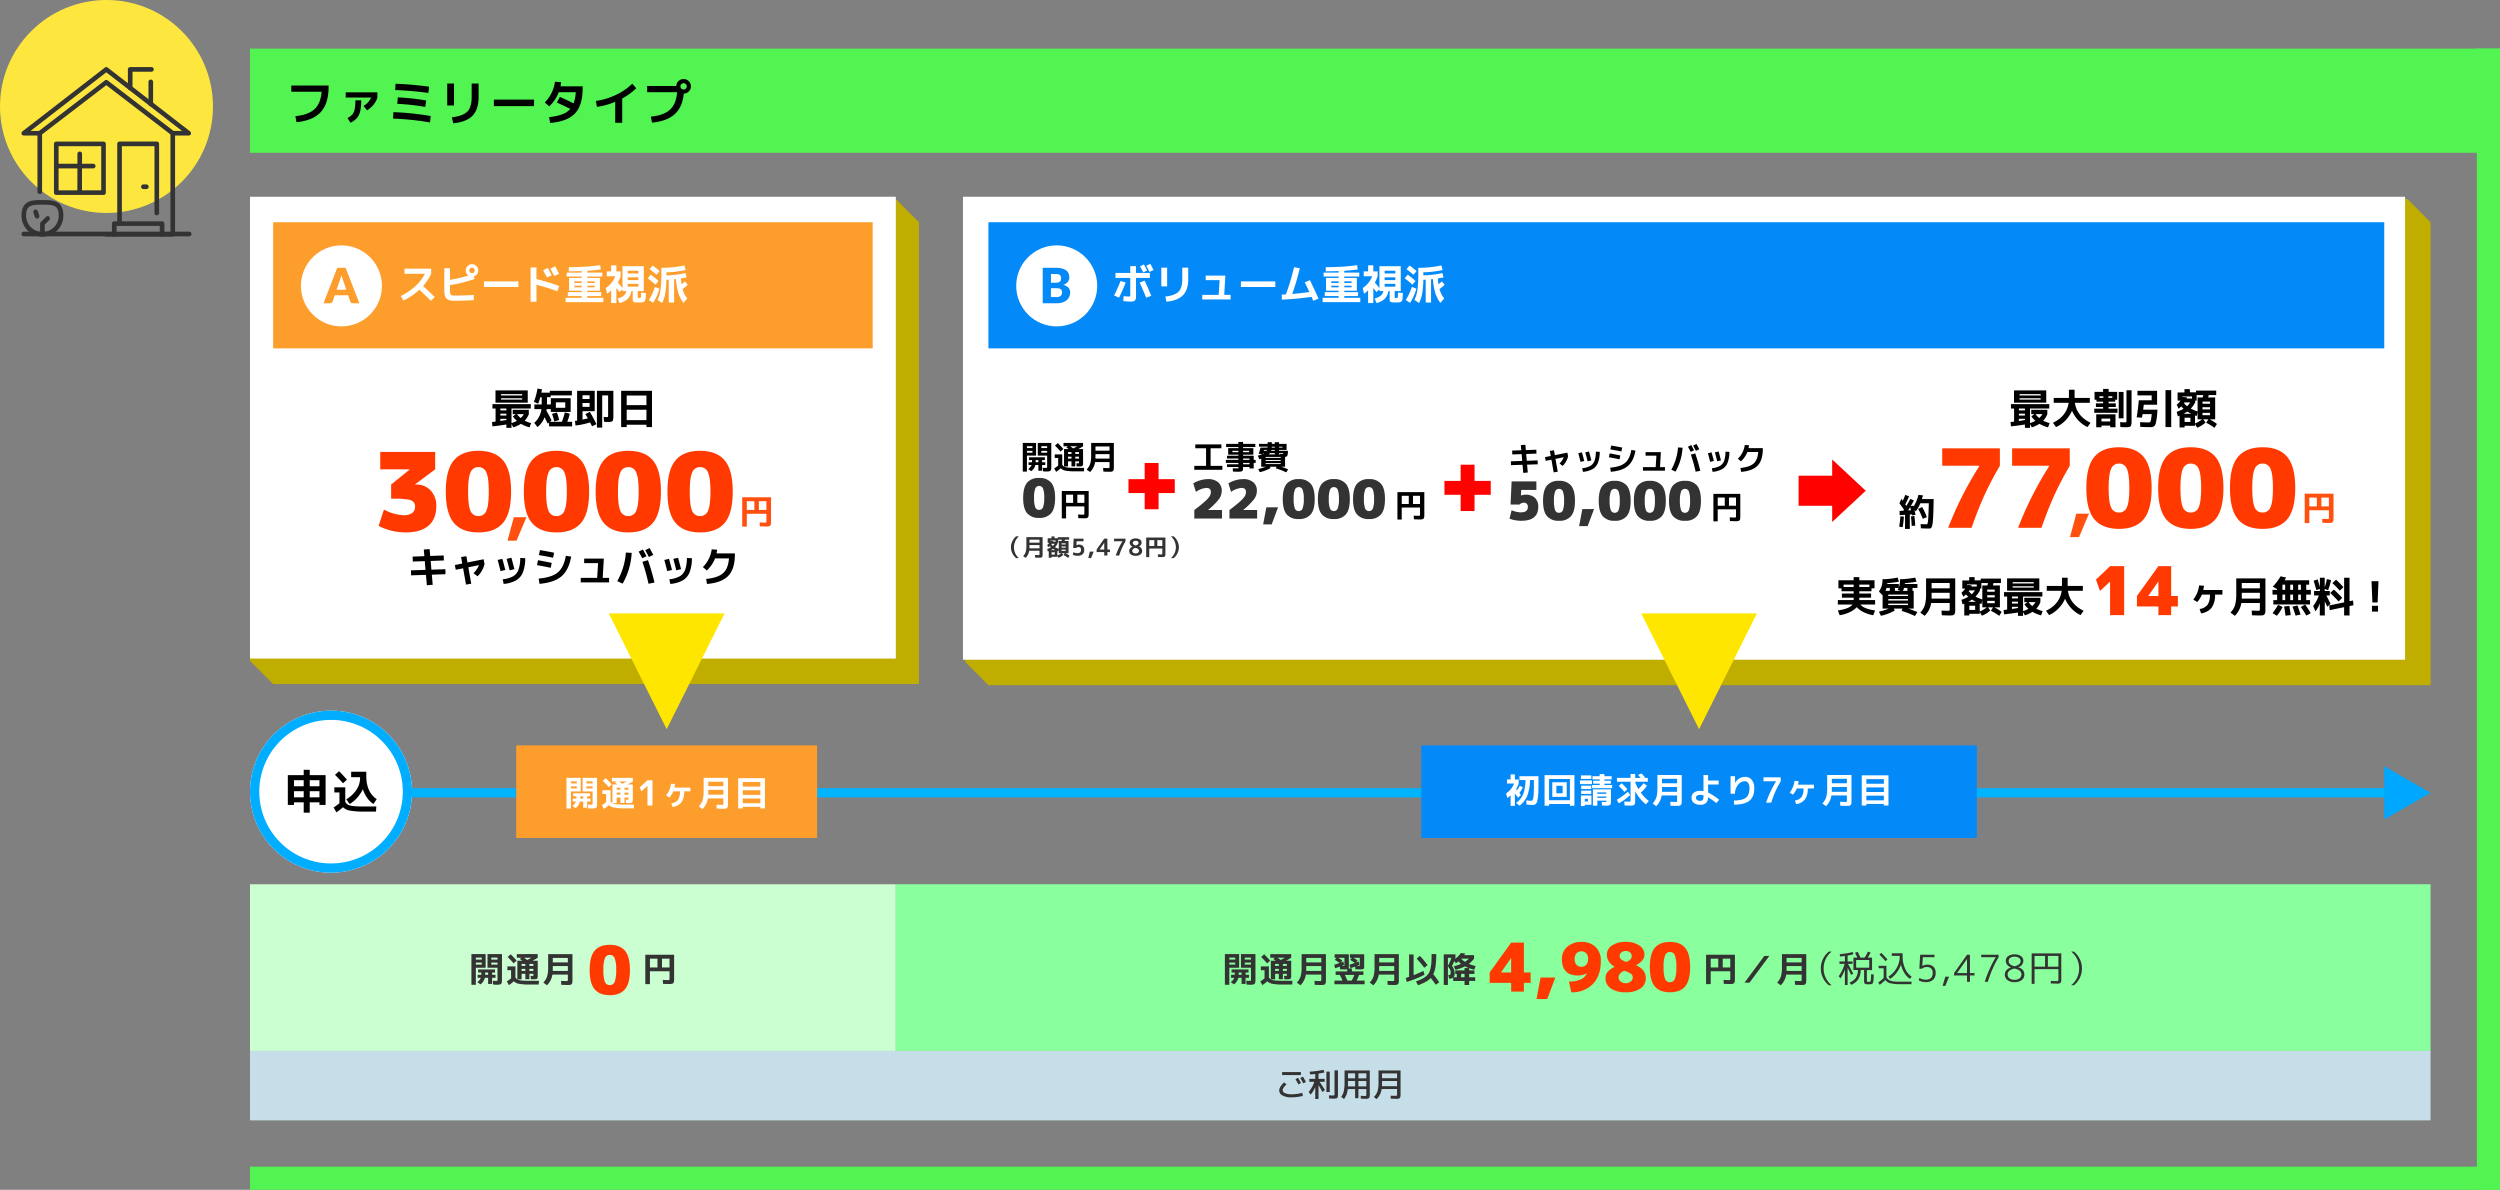 <svg xmlns="http://www.w3.org/2000/svg" width="1080" height="514" viewBox="0 0 1080 514"><rect x="0" y="0" width="1080" height="514" fill="#808080" stroke="none"/><defs><clipPath id="a"><rect width="74" height="73.362" fill="none"/></clipPath></defs><g transform="translate(-100 -1808)"><rect width="279" height="72" transform="translate(208 2190)" fill="#cbffd2"/><rect width="663" height="72" transform="translate(487 2190)" fill="#89ff9d"/><g transform="translate(69 585.125)"><path d="M-20.43-8.28v.87h2.55v-.87Zm0-1.29h2.55v-.87h-2.55Zm9.36,1.29h-2.7v.87h2.7Zm0-1.29v-.87h-2.7v.87Zm-7.2,7.845h-1.4V-3h1.6V-4h-1.38v-1.32h7.305V-4H-13.41v1h1.47v1.275h-1.47V.93h-1.725V-1.725H-16.53a4.986,4.986,0,0,1-1.89,2.85L-19.83.15A4.385,4.385,0,0,0-18.27-1.725ZM-20.43,1.32h-1.92V-11.955h6.15v5.88h-4.23Zm8.925-.045q-.51,0-1.5-.075L-13.1-.45q1.1.075,1.275.075a1.209,1.209,0,0,0,.645-.1q.1-.1.1-.607V-6.075H-15.4v-5.88H-9.15V-1.17q0,.615-.023.968a2.758,2.758,0,0,1-.12.66A1.1,1.1,0,0,1-9.525.9a1.092,1.092,0,0,1-.428.232,2.514,2.514,0,0,1-.63.12Q-10.92,1.275-11.505,1.275ZM-15.135-4H-16.4v1h1.26ZM.945-5.58H-.66v.885H.945Zm1.755,0v.885H4.41V-5.58ZM.945-6.855V-7.71H-.66v.855Zm1.755,0H4.41V-7.71H2.7ZM1.74-9.42q.9-.42,1.86-.975H.36Q.69-10.185,1.74-9.42Zm-4.545.285L-4.1-7.965q-1.2-1.35-2.595-2.745l1.32-1.17Q-3.855-10.35-2.805-9.135Zm-4.02,2.49H-3.33V-1.89a2.378,2.378,0,0,0,.885.908A4.824,4.824,0,0,0-.75-.555,32.988,32.988,0,0,0,2.73-.42h4.1L6.72,1.2H2.73A23.873,23.873,0,0,1-1.755.885,4.281,4.281,0,0,1-4.035-.21,16.546,16.546,0,0,1-6.15,1.44l-.9-1.575A18.874,18.874,0,0,0-5.22-1.47V-4.995h-1.6Zm4.08-3.75v-1.56H6.3v1.56A19.064,19.064,0,0,1,4.05-9.1H6.3v6.21a2.74,2.74,0,0,1-.255,1.552q-.255.263-1.53.263-.75,0-1.185-.03L3.225-2.55l.96.03q.165,0,.2-.053a1.092,1.092,0,0,0,.03-.352v-.51H2.7V-1.1H.945v-2.34H-.66V-1.05H-2.505V-9.1H-.36q-.135-.09-.51-.353t-.585-.4l.72-.54ZM12.8-6.78v1.23q0,.585-.015.855h6.525V-6.78Zm0-1.59h6.51V-10.3H12.8ZM10.29,1.515,8.715.345a7.013,7.013,0,0,0,1.642-2.67A14.29,14.29,0,0,0,10.8-6.4v-5.55H21.3v10.9A12.22,12.22,0,0,1,21.248.293,1.222,1.222,0,0,1,20.925,1a1.089,1.089,0,0,1-.667.338,10.62,10.62,0,0,1-1.252.052q-.495,0-2.55-.075l-.1-1.695Q18.33-.3,18.6-.3a1.077,1.077,0,0,0,.608-.1,1.077,1.077,0,0,0,.1-.607v-2.1H12.63A8.2,8.2,0,0,1,10.29,1.515Z" transform="translate(257 1647)" fill="#333"/><path d="M-.975-9.975H-4.23v3.8H-.975Zm1.95,0v3.8H4.23v-3.8Zm-7.2-1.695H6.225v10.2q0,.615-.023.967a2.758,2.758,0,0,1-.12.66A1.1,1.1,0,0,1,5.85.6a1.092,1.092,0,0,1-.427.233,2.514,2.514,0,0,1-.63.12Q4.455.975,3.87.975,3.6.975,1.425.9L1.32-.8Q3.3-.72,3.48-.72a1.294,1.294,0,0,0,.653-.09q.1-.09.1-.615v-3.1H-4.23V1.02H-6.225Z" transform="translate(316 1647)" fill="#333"/><g transform="translate(285 1621.5)"><path d="M-3.016-2.262Q-5.162.29-9.57.29t-6.554-2.552q-2.146-2.552-2.146-8.323t2.146-8.323q2.146-2.552,6.554-2.552t6.554,2.552Q-.87-16.356-.87-10.585T-3.016-2.262Zm-8.671-3.19A2.213,2.213,0,0,0-9.57-4.06a2.185,2.185,0,0,0,2.1-1.407,13.662,13.662,0,0,0,.653-5.118A13.662,13.662,0,0,0-7.467-15.7a2.185,2.185,0,0,0-2.1-1.406,2.185,2.185,0,0,0-2.1,1.406,13.662,13.662,0,0,0-.652,5.118A14.076,14.076,0,0,0-11.687-5.452Z" transform="translate(19 31)" fill="#ff3900"/></g></g><g transform="translate(164 585.125)"><path d="M-51.93-8.28v.87h2.55v-.87Zm0-1.29h2.55v-.87h-2.55Zm9.36,1.29h-2.7v.87h2.7Zm0-1.29v-.87h-2.7v.87Zm-7.2,7.845h-1.4V-3h1.6V-4h-1.38v-1.32h7.3V-4H-44.91v1h1.47v1.275h-1.47V.93h-1.725V-1.725H-48.03a4.986,4.986,0,0,1-1.89,2.85L-51.33.15A4.384,4.384,0,0,0-49.77-1.725ZM-51.93,1.32h-1.92V-11.955h6.15v5.88h-4.23Zm8.925-.045q-.51,0-1.5-.075L-44.6-.45q1.095.075,1.275.075a1.209,1.209,0,0,0,.645-.1q.1-.1.1-.607V-6.075H-46.9v-5.88h6.255V-1.17q0,.615-.022.968a2.758,2.758,0,0,1-.12.66A1.1,1.1,0,0,1-41.025.9a1.092,1.092,0,0,1-.427.232,2.514,2.514,0,0,1-.63.12Q-42.42,1.275-43.005,1.275ZM-46.635-4H-47.9v1h1.26Zm16.08-1.575h-1.6v.885h1.6Zm1.755,0v.885h1.71V-5.58Zm-1.755-1.275V-7.71h-1.6v.855Zm1.755,0h1.71V-7.71H-28.8Zm-.96-2.565q.9-.42,1.86-.975h-3.24Q-30.81-10.185-29.76-9.42Zm-4.545.285-1.29,1.17q-1.2-1.35-2.595-2.745l1.32-1.17Q-35.355-10.35-34.305-9.135Zm-4.02,2.49h3.495V-1.89a2.378,2.378,0,0,0,.885.908,4.824,4.824,0,0,0,1.695.427,32.988,32.988,0,0,0,3.48.135h4.1l-.1,1.62h-3.99A23.873,23.873,0,0,1-33.255.885,4.281,4.281,0,0,1-35.535-.21,16.546,16.546,0,0,1-37.65,1.44l-.9-1.575A18.874,18.874,0,0,0-36.72-1.47V-4.995h-1.6Zm4.08-3.75v-1.56H-25.2v1.56A19.064,19.064,0,0,1-27.45-9.1h2.25v6.21a2.74,2.74,0,0,1-.255,1.552q-.255.263-1.53.263-.75,0-1.185-.03l-.105-1.44.96.03q.165,0,.2-.053a1.092,1.092,0,0,0,.03-.352v-.51H-28.8V-1.1h-1.755v-2.34h-1.6V-1.05h-1.845V-9.1h2.145q-.135-.09-.51-.353t-.585-.4l.72-.54ZM-18.7-6.78v1.23q0,.585-.015.855h6.525V-6.78Zm0-1.59h6.51V-10.3H-18.7Zm-2.5,9.885L-22.785.345a7.013,7.013,0,0,0,1.642-2.67A14.29,14.29,0,0,0-20.7-6.4v-5.55h10.5v10.9A12.219,12.219,0,0,1-10.252.293,1.222,1.222,0,0,1-10.575,1a1.089,1.089,0,0,1-.668.338,10.621,10.621,0,0,1-1.252.052q-.495,0-2.55-.075l-.1-1.695Q-13.17-.3-12.9-.3a1.077,1.077,0,0,0,.607-.1,1.077,1.077,0,0,0,.1-.607v-2.1H-18.87A8.2,8.2,0,0,1-21.21,1.515ZM2.325-8.145Q1.38-8.79.255-9.465l.765-.885H.18v-1.53H6.33v5.25q0,.87-.293,1.073a3.423,3.423,0,0,1-1.537.2q-.855,0-1.98-.045L2.445-6.57q-1.14.435-2.025.7l-.45-1.5Q1.2-7.725,2.325-8.145ZM.9-.5a14.634,14.634,0,0,0,1.17-2.46H-2.025Q-1.335-1.56-.915-.5Zm-3.525-6.36a.948.948,0,0,0,.367-.038q.052-.038.052-.277v-3.18h-2.7q.885.525,1.785,1.14l-.78.945q.4-.165,1.185-.525l.375,1.44q-.45.24-1.035.48Q-3.03-6.855-2.625-6.855Zm6.63,0a.948.948,0,0,0,.367-.038q.053-.038.053-.277v-3.18h-2.7q.885.525,1.785,1.14l-.765.9q.585-.225,1.17-.495l.36,1.425q-.69.345-1.08.51Q3.57-6.855,4.005-6.855ZM-6.525,1.08V-.5h3.5Q-3.675-2-4.2-2.955H-6V-4.47h4.98V-5.4a8.274,8.274,0,0,1-1.11.045q-.84,0-1.965-.045L-4.17-6.54q-1.08.4-2.04.7l-.45-1.5q1.365-.4,2.385-.8-1.05-.72-2.1-1.335l.765-.885h-.84v-1.53H-.3v5.25a2.152,2.152,0,0,1-.12.885H1.02V-4.47H6v1.515H4.125A19.21,19.21,0,0,1,3.045-.5h3.48V1.08ZM12.8-6.78v1.23q0,.585-.015.855h6.525V-6.78Zm0-1.59h6.51V-10.3H12.8ZM10.29,1.515,8.715.345a7.013,7.013,0,0,0,1.642-2.67A14.29,14.29,0,0,0,10.8-6.4v-5.55H21.3v10.9A12.22,12.22,0,0,1,21.248.293,1.222,1.222,0,0,1,20.925,1a1.089,1.089,0,0,1-.667.338,10.62,10.62,0,0,1-1.252.052q-.495,0-2.55-.075l-.1-1.695Q18.33-.3,18.6-.3a1.077,1.077,0,0,0,.608-.1,1.077,1.077,0,0,0,.1-.607v-2.1H12.63A8.2,8.2,0,0,1,10.29,1.515Zm17.385-4.35q2.19-.87,4.23-1.86l.5,1.65A47.244,47.244,0,0,1,24.735.06L24.27-1.65q.96-.3,1.455-.465v-9.69h1.95Zm1.32-7.125,1.38-1.23a31.227,31.227,0,0,1,3.33,4.035l-1.44,1.11A30.988,30.988,0,0,0,28.995-9.96Zm6.45-1.995h2.01a39.243,39.243,0,0,1-.285,5.213,11.2,11.2,0,0,1-.99,3.472A37.981,37.981,0,0,1,38.76.24L37.215,1.275q-.93-1.425-2.13-2.925A8.823,8.823,0,0,1,32.9.037,22.741,22.741,0,0,1,29.61,1.5L28.68-.12q1.56-.6,2.528-1.065a8.753,8.753,0,0,0,1.8-1.155,5.2,5.2,0,0,0,1.245-1.425,7.918,7.918,0,0,0,.713-1.957,15.089,15.089,0,0,0,.39-2.64Q35.445-9.78,35.445-11.955Zm8.565,1.6H42.495V-6.9A16.391,16.391,0,0,0,44.01-10.35Zm5.85,1.74a9.666,9.666,0,0,0,1.695-1.365H48.3l-.045.045A8.886,8.886,0,0,0,49.86-8.61Zm1.815,3.69h2.28V-3.4h-2.28V-1.95h2.6v1.6h-2.6v1.74H49.68V-.345h-4.9v-1.44a2.345,2.345,0,0,1-1.53.435h-.24l-.36-1.545h.18a.843.843,0,0,0,.682-.217,1.6,1.6,0,0,0,.173-.908,3.025,3.025,0,0,0-.248-1.245,6.392,6.392,0,0,0-.937-1.38v8h-1.8v-13.2H45.75v1.5q-.045.135-.135.435A11.573,11.573,0,0,0,48.1-12.42l1.89.21q-.15.27-.45.7h4.26v1.53a12.366,12.366,0,0,1-2.265,2.25,18.94,18.94,0,0,0,2.925.96l-.585,1.59q-1.125-.3-2.2-.675Zm-1.995,0V-5.925h1.8a14.776,14.776,0,0,1-1.635-.735,17.646,17.646,0,0,1-4.11,1.485L45.03-6.7A17.347,17.347,0,0,0,48.18-7.74q-.6-.48-1.17-1.035a9.813,9.813,0,0,1-1.08.78l-.675-.975a23.279,23.279,0,0,1-.99,2.16A5.169,5.169,0,0,1,45.4-3.63a2.5,2.5,0,0,1-.465,1.68h1.41V-3.4h-.675V-4.92Zm0,1.515H48.195V-1.95H49.68Z" transform="translate(519 1647)" fill="#333"/><path d="M-55.52-1.744A9.322,9.322,0,0,1-56.4-5.76a9.2,9.2,0,0,1,.888-4.008,9.674,9.674,0,0,1,2.568-3.272h1.232a9.178,9.178,0,0,0-3.472,7.28,9.178,9.178,0,0,0,3.472,7.28h-1.232A9.79,9.79,0,0,1-55.52-1.744Zm14.368-3.328H-42.32v-5.36h1.7q-.512-1.168-1.024-2.112l1.152-.384q.72,1.376,1.184,2.5h1.776a12.95,12.95,0,0,0,1.456-2.576l1.152.336a12.131,12.131,0,0,1-1.216,2.24h1.872v5.36h-2.24v4.4q0,.512.112.608a1.542,1.542,0,0,0,.736.1q.672,0,.808-.432A15.757,15.757,0,0,0-34.7-3.232l1.152.08q-.016.912-.032,1.376T-33.656-.76q-.056.552-.088.768a1.642,1.642,0,0,1-.176.5.86.86,0,0,1-.256.344A2.252,2.252,0,0,1-34.56,1a1.667,1.667,0,0,1-.512.088h-.688A3.232,3.232,0,0,1-37.392.84q-.32-.248-.32-1.288V-5.072h-1.472A7.6,7.6,0,0,1-40.216-1.1a6.785,6.785,0,0,1-3.048,2.424L-44,.336A5.942,5.942,0,0,0-41.3-1.68a6.387,6.387,0,0,0,.92-3.392Zm0-1.008H-35.5V-9.392h-5.648Zm-7.2-2.688H-46v-2.368q-.688.1-2.128.224l-.1-1.008a36.081,36.081,0,0,0,5.6-.928l.3.976q-1.04.288-2.512.544v2.56H-42.7v1.04h-1.952q1.36,2.512,2.224,4.192l-.88.592q-.7-1.52-1.52-3.136V1.392H-46v-6.72A15.267,15.267,0,0,1-47.952-1.44l-.72-.992a16.817,16.817,0,0,0,2.544-5.3h-2.224Zm26.576,1.392a13.635,13.635,0,0,1-1.984,3.6,9.8,9.8,0,0,1-2.752,2.528l-.688-.976a10.222,10.222,0,0,0,3.52-3.688,9.527,9.527,0,0,0,1.36-4.808v-.48h-3.44v-1.12h4.688v1.28a12.751,12.751,0,0,0,1.064,5.312,7.914,7.914,0,0,0,2.84,3.5l-.7.976a7.536,7.536,0,0,1-2.36-2.432A12.252,12.252,0,0,1-21.776-7.376Zm-5.856-2.272-.832.736q-1.552-1.76-2.656-2.832l.848-.736Q-28.96-11.152-27.632-9.648Zm-3.792,2.736h3.36v4.96A3.258,3.258,0,0,0-27.016-.784a4.546,4.546,0,0,0,1.768.576,22.573,22.573,0,0,0,3.216.176H-17.2l-.064,1.072H-22.08a17.245,17.245,0,0,1-4.3-.4A3.831,3.831,0,0,1-28.56-.784a14.6,14.6,0,0,1-2.448,2.1L-31.584.288a14.211,14.211,0,0,0,2.32-1.936V-5.84h-2.16Zm24.144-3.7h-5.056l-.224,3.776h.032a4.091,4.091,0,0,1,2.128-.56,3.628,3.628,0,0,1,2.656.928A3.514,3.514,0,0,1-6.8-3.84,3.876,3.876,0,0,1-7.9-.864,4.536,4.536,0,0,1-11.1.16a6.068,6.068,0,0,1-3.008-.768l.32-1.056A5.463,5.463,0,0,0-11.1-.912q3.024,0,3.024-2.928a2.528,2.528,0,0,0-.656-1.88,2.574,2.574,0,0,0-1.888-.648,3.047,3.047,0,0,0-2.1.736h-1.12l.352-6.048H-7.28Zm4.656,8.416h1.616l-1.6,3.952H-3.792ZM6.752-3.76V-9.808H6.72L2.464-3.792v.032Zm1.264,0H10v1.04H8.016V0H6.752V-2.72h-5.6V-3.76l5.6-7.92H8.016Zm4.864-7.92H20.4v1.072A46.33,46.33,0,0,0,15.76,0H14.432a49.076,49.076,0,0,1,4.72-10.576v-.032H12.88Zm11.632.608A4.54,4.54,0,0,1,27.3-11.84a4.5,4.5,0,0,1,2.776.768A2.424,2.424,0,0,1,31.088-9.04,2.844,2.844,0,0,1,28.848-6.3v.032q2.672.784,2.672,3.12A2.924,2.924,0,0,1,30.392-.736a4.85,4.85,0,0,1-3.1.9,4.816,4.816,0,0,1-3.088-.9,2.932,2.932,0,0,1-1.12-2.416,2.719,2.719,0,0,1,.688-1.824,4.154,4.154,0,0,1,1.968-1.2v-.032a3.7,3.7,0,0,1-1.656-1.136,2.652,2.652,0,0,1-.584-1.7A2.43,2.43,0,0,1,24.512-11.072ZM27.3-6.72a4.268,4.268,0,0,0,1.92-.84A1.749,1.749,0,0,0,29.9-8.928a1.628,1.628,0,0,0-.688-1.376,3.16,3.16,0,0,0-1.92-.512,3.056,3.056,0,0,0-1.88.5,1.642,1.642,0,0,0-.664,1.384,1.787,1.787,0,0,0,.664,1.384A3.962,3.962,0,0,0,27.3-6.72Zm-.048,1.008a4.657,4.657,0,0,0-2.2.944A2.023,2.023,0,0,0,24.3-3.2a2.053,2.053,0,0,0,.8,1.712A3.478,3.478,0,0,0,27.3-.864,3.378,3.378,0,0,0,29.472-1.5a2.074,2.074,0,0,0,.784-1.7Q30.256-5.136,27.248-5.712Zm13.216-5.456H35.92v4.64h4.544Zm1.216,0v4.64h4.544v-4.64Zm-7.008-1.1h12.8v11.04a2.745,2.745,0,0,1-.328,1.7A2.67,2.67,0,0,1,45.472.8Q45.2.8,42.96.72L42.912-.368q2.128.08,2.352.08A1.511,1.511,0,0,0,46.1-.416a1.466,1.466,0,0,0,.128-.816v-4.24H35.92V.912H34.672ZM55.5-9.76a9.08,9.08,0,0,1,.9,4,9.2,9.2,0,0,1-.888,4.008A9.674,9.674,0,0,1,52.944,1.52H51.712a9.178,9.178,0,0,0,3.472-7.28,9.178,9.178,0,0,0-3.472-7.28h1.232A9.561,9.561,0,0,1,55.5-9.76Z" transform="translate(779 1647)" fill="#333"/><path d="M-16.725-9.975H-19.98v3.8h3.255Zm1.95,0v3.8h3.255v-3.8Zm-7.2-1.695h12.45v10.2q0,.615-.023.967a2.758,2.758,0,0,1-.12.66A1.1,1.1,0,0,1-9.9.6a1.092,1.092,0,0,1-.427.233,2.514,2.514,0,0,1-.63.12q-.338.022-.923.022-.27,0-2.445-.075L-14.43-.8q1.98.075,2.16.075a1.294,1.294,0,0,0,.653-.09q.1-.09.1-.615v-3.1h-8.46V1.02h-2Zm27.33.495L-3.2.375h-2.16l8.55-11.55Zm7.44,4.4v1.23q0,.585-.015.855h6.525V-6.78Zm0-1.59h6.51V-10.3H12.8ZM10.29,1.515,8.715.345a7.013,7.013,0,0,0,1.642-2.67A14.29,14.29,0,0,0,10.8-6.4v-5.55H21.3v10.9A12.22,12.22,0,0,1,21.248.293,1.222,1.222,0,0,1,20.925,1a1.089,1.089,0,0,1-.667.338,10.62,10.62,0,0,1-1.252.052q-.495,0-2.55-.075l-.1-1.695Q18.33-.3,18.6-.3a1.077,1.077,0,0,0,.608-.1,1.077,1.077,0,0,0,.1-.607v-2.1H12.63A8.2,8.2,0,0,1,10.29,1.515Z" transform="translate(695 1647)" fill="#333"/><g transform="translate(579 1620.25)"><path d="M-82.534-8.323v.058h4.35V-14.5h-.058Zm9.86,4.553V0h-5.51V-3.77h-9.28v-4.5l9.28-12.9h5.51v12.9h2.9v4.5Zm10.092,6.96h-4.64l1.74-9.28h6.38ZM-50.75-14.065a3.614,3.614,0,0,0,.769,2.451,2.674,2.674,0,0,0,2.132.884,2.674,2.674,0,0,0,2.132-.884,3.614,3.614,0,0,0,.769-2.451,3.559,3.559,0,0,0-.783-2.465,2.706,2.706,0,0,0-2.117-.87,2.706,2.706,0,0,0-2.117.87A3.559,3.559,0,0,0-50.75-14.065Zm2.9-7.4a8.488,8.488,0,0,1,6.162,2.175A8.08,8.08,0,0,1-39.44-13.2q0,6.293-3.437,9.889A12.287,12.287,0,0,1-52.2.29l-1.015-4.64a12.161,12.161,0,0,0,4.973-.841A5.582,5.582,0,0,0-45.5-7.8l-.058-.058a8.264,8.264,0,0,1-3.741.9q-6.96,0-6.96-7.105a6.8,6.8,0,0,1,2.334-5.321A8.807,8.807,0,0,1-47.85-21.46ZM-22.3-1.363A10.8,10.8,0,0,1-28.71.29a10.8,10.8,0,0,1-6.409-1.653A5.2,5.2,0,0,1-37.41-5.8a4.266,4.266,0,0,1,.87-2.653,8.562,8.562,0,0,1,3.016-2.219v-.058q-3.306-2.059-3.306-5.22a4.706,4.706,0,0,1,2.16-3.944A9.986,9.986,0,0,1-28.71-21.46a9.986,9.986,0,0,1,5.959,1.566A4.706,4.706,0,0,1-20.59-15.95q0,2.581-3.6,4.524v.058Q-20.01-9.512-20.01-5.8A5.2,5.2,0,0,1-22.3-1.363ZM-28.42-12.818a5.77,5.77,0,0,0,1.841-1.189A2.005,2.005,0,0,0-26.1-15.37a1.964,1.964,0,0,0-.725-1.552,2.789,2.789,0,0,0-1.885-.623,2.789,2.789,0,0,0-1.885.623,1.964,1.964,0,0,0-.725,1.552,1.829,1.829,0,0,0,.595,1.377A6.94,6.94,0,0,0-28.42-12.818Zm-.957,3.8a5.633,5.633,0,0,0-1.914,1.392,2.542,2.542,0,0,0-.464,1.537,2.183,2.183,0,0,0,.885,1.74,3.3,3.3,0,0,0,2.16.725,3.3,3.3,0,0,0,2.16-.725,2.183,2.183,0,0,0,.885-1.74A1.932,1.932,0,0,0-26.3-7.612,10.786,10.786,0,0,0-29.377-9.019ZM-3.016-2.262Q-5.162.29-9.57.29t-6.554-2.552q-2.146-2.552-2.146-8.323t2.146-8.323q2.146-2.552,6.554-2.552t6.554,2.552Q-.87-16.356-.87-10.585T-3.016-2.262Zm-8.671-3.19A2.213,2.213,0,0,0-9.57-4.06a2.185,2.185,0,0,0,2.1-1.407,13.662,13.662,0,0,0,.653-5.118A13.662,13.662,0,0,0-7.467-15.7a2.185,2.185,0,0,0-2.1-1.406,2.185,2.185,0,0,0-2.1,1.406,13.662,13.662,0,0,0-.652,5.118A14.076,14.076,0,0,0-11.687-5.452Z" transform="translate(88 31)" fill="#ff3900"/></g></g><path d="M0,0H972V45H0Z" transform="translate(208 1829)" fill="#51f451"/><path d="M0,0H970V10H0Z" transform="translate(208 2312)" fill="#51f451"/><path d="M-85.155-15.057h16.107v.5q0,7.287-3.381,10.973T-82.908.777l-.5-2.6q5.586-.546,8.263-3t3.076-7.56H-85.155Zm23.5,5.187V-12.1h13.692V-9.87a8.689,8.689,0,0,1-1.68,3.108,10.247,10.247,0,0,1-2.814,2.415L-53.97-6.258a7.468,7.468,0,0,0,3.3-3.612Zm.756,8.841a6.349,6.349,0,0,0,2.1-1.512,5.058,5.058,0,0,0,1.018-2.237,19.142,19.142,0,0,0,.3-3.875h2.52A20.536,20.536,0,0,1-55.4-3.916,6.938,6.938,0,0,1-56.805-1a8.541,8.541,0,0,1-2.772,2.006Zm19.7.252.147-2.772a119.376,119.376,0,0,1,16.107,1.68L-25.242.9A119.877,119.877,0,0,0-41.2-.777Zm1.827-6.363.21-2.793A95.79,95.79,0,0,1-26.9-8.589l-.378,2.772A94.179,94.179,0,0,0-39.375-7.14Zm-.9-5.964.126-2.709q7.35.273,14.511,1.26l-.315,2.709A141.46,141.46,0,0,0-40.278-13.1ZM-7.245-15.9h3v5.754q0,5.418-2.636,8.138T-15.2,1.26l-.588-2.583q4.851-.588,6.7-2.5t1.848-6.258Zm-10.563,9.45V-15.9h2.94v9.45Zm20.16.294V-8.967H19.7v2.814Zm24.3,7.266-.441-2.52a22.5,22.5,0,0,0,5.6-1.176,8.667,8.667,0,0,0,3.56-2.352q-2.5-1.281-5.817-2.772l1.323-2.436q3.36,1.512,5.922,2.814a16.146,16.146,0,0,0,.924-4.851H30.387a16.36,16.36,0,0,1-4.116,6.132l-1.932-1.7a15.131,15.131,0,0,0,2.94-4.106,14.766,14.766,0,0,0,1.449-4.819l2.667.168a16.629,16.629,0,0,1-.273,1.806H40.7v.9q0,7.329-3.328,10.815T26.649,1.113ZM46.431-8.4a29.275,29.275,0,0,0,8.662-2.615,25.125,25.125,0,0,0,7.046-4.84l1.722,1.974a26.588,26.588,0,0,1-6.069,4.41V1.05H54.768V-8.022a31.671,31.671,0,0,1-7.9,2.2ZM81.5-12.18H68.565v-2.667h12.6a2.978,2.978,0,0,1,.955-2.132,3.066,3.066,0,0,1,2.195-.872,3.034,3.034,0,0,1,2.226.924,3.034,3.034,0,0,1,.924,2.226,3.028,3.028,0,0,1-.893,2.194,3.073,3.073,0,0,1-2.174.955q-.588,5.88-3.958,8.9T70.665.987l-.5-2.6q5.586-.546,8.263-3T81.5-12.18Zm3.78-1.554a1.316,1.316,0,0,0,.4-.966,1.316,1.316,0,0,0-.4-.966,1.316,1.316,0,0,0-.966-.4,1.316,1.316,0,0,0-.966.4,1.316,1.316,0,0,0-.4.966,1.316,1.316,0,0,0,.4.966,1.316,1.316,0,0,0,.966.4A1.316,1.316,0,0,0,85.281-13.734Z" transform="translate(311 1860)"/><path d="M-20-20H259l10,10V189.5H-10l-10-10Z" transform="translate(228 1914)" fill="#bfad00"/><path d="M0,0H279V199.5H0Z" transform="translate(208 1893)" fill="#fff"/><rect width="259" height="54.5" transform="translate(218 1904)" fill="#fd9d2c"/><path d="M3.24-10.98v-2.214H14.76v2.214a20.423,20.423,0,0,1-3.492,5.292q2.88,2.592,5.04,4.752L14.652.7q-2.628-2.628-4.986-4.77A26.934,26.934,0,0,1,2.736.594l-1.08-1.98A26.181,26.181,0,0,0,7.92-5.616a19.605,19.605,0,0,0,4.158-5.364Zm19.638-2.394v5.022a66.83,66.83,0,0,0,7.974-1.854A2.537,2.537,0,0,1,29.7-12.42a2.6,2.6,0,0,1,.792-1.908A2.6,2.6,0,0,1,32.4-15.12a2.6,2.6,0,0,1,1.908.792A2.6,2.6,0,0,1,35.1-12.42a2.65,2.65,0,0,1-.531,1.629,2.606,2.606,0,0,1-1.377.963l.324,1.116A67.852,67.852,0,0,1,22.878-6.066v2.412a2.429,2.429,0,0,0,.414,1.683,2.508,2.508,0,0,0,1.692.4q4.248,0,8.154-.27L33.21.4q-4.374.27-8.406.27A4.856,4.856,0,0,1,21.375-.27q-.945-.936-.945-3.456v-9.648Zm10.35,1.782a1.128,1.128,0,0,0,.342-.828,1.128,1.128,0,0,0-.342-.828,1.128,1.128,0,0,0-.828-.342,1.128,1.128,0,0,0-.828.342,1.128,1.128,0,0,0-.342.828,1.128,1.128,0,0,0,.342.828,1.128,1.128,0,0,0,.828.342A1.128,1.128,0,0,0,33.228-11.592Zm4.338,6.318V-7.686H52.434v2.412Zm29.268-5.058L64.8-9.36q-.72-1.386-1.674-3.114L65.16-13.5Q65.97-12.024,66.834-10.332Zm3.186-.648-2.07.99q-.756-1.494-1.71-3.186l2.07-1.044Q69.462-12.1,70.02-10.98ZM57.726-13.734h2.52v5.04a90.634,90.634,0,0,1,9.792,3.006L69.282-3.42a85.113,85.113,0,0,0-9.036-2.808V1.134h-2.52Zm24.5,6.714h3.15v-.7h-3.15Zm0,1.89h3.15v-.684h-3.15Zm-5.6-.684v.684h3.15v-.684Zm0-1.206h3.15v-.7h-3.15ZM73.3-11.484h6.48v-.666q-2.646.108-5.562.108V-13.86a90,90,0,0,0,13.554-.846l.27,1.872q-2.484.378-5.814.558v.792H88.7v1.692h-6.48v.612H87.66v5.526H82.224v.612H88.2V-1.35H82.224v.738h6.912V1.26H72.864V-.612h6.912V-1.35H73.8V-3.042h5.976v-.612H74.34V-9.18h5.436v-.612H73.3Zm26.37,4.878v1.188h4.608V-6.606Zm0-2.844v1.188h4.608V-9.45Zm0-1.674h4.608v-1.17H99.666ZM104.922,1.4H103.68a3.135,3.135,0,0,1-1.548-.279q-.306-.243-.306-1.143V-3.51h-.576q-.522,4.032-5.112,5.184L95.346-.288q3.33-.846,3.744-3.222H97.416V-4.3L96.12-3.06q-.72-.99-1.35-1.782V1.674H92.52v-5.49a9.366,9.366,0,0,1-1.746,1.422l-.594-2.43A10.833,10.833,0,0,0,94.3-9.9H90.63v-2.106h1.89v-2.628h2.25v2.628h1.854V-9.9a15.311,15.311,0,0,1-1.188,2.7q1.242,1.458,1.98,2.466v-9.522h9.2V-3.51H104v2.376a1.717,1.717,0,0,0,.036.486q.036.072.252.09.054,0,.171.009t.171.009q.072,0,.207-.009t.189-.009a.331.331,0,0,0,.324-.306q.054-.288.09-2.016l2.106.234q-.036.828-.063,1.287T107.4-.4q-.063.5-.117.729a1.387,1.387,0,0,1-.225.468,1.149,1.149,0,0,1-.306.324,1.825,1.825,0,0,1-.45.162,2.725,2.725,0,0,1-.585.09Zm18.45-5.76a10.674,10.674,0,0,0,2.034,4.014L123.75,1.6a13.6,13.6,0,0,1-2.187-4.23,26.725,26.725,0,0,1-1.035-6.048q-.27.036-.81.072V1.44H117.4V-8.442q-.684.036-1.026.036a37.632,37.632,0,0,1-.513,6.093,13.89,13.89,0,0,1-1.341,3.987L112.536.288a14.034,14.034,0,0,0,1.305-4.356,56.211,56.211,0,0,0,.369-7.506v-1.98a46.727,46.727,0,0,0,9.954-1.026l.558,1.98a42.778,42.778,0,0,1-8.334.99V-10.3a39.26,39.26,0,0,0,8.226-1.008l.5,1.89q-.63.144-2.448.45.054,1.062.27,2.52.918-.72,1.458-1.242L125.6-6.228A21.891,21.891,0,0,1,123.372-4.356Zm-14.256-8.622,1.332-1.566a32.265,32.265,0,0,1,3.006,2.412l-1.35,1.62A35.466,35.466,0,0,0,109.116-12.978Zm2.538,6.714a37.944,37.944,0,0,0-3.33-2.754l1.332-1.566A37.467,37.467,0,0,1,113-7.866Zm1.728,1.728a22.187,22.187,0,0,1-2.718,6.1L108.792.36a25.433,25.433,0,0,0,2.646-5.67Z" transform="translate(271.5 1937.25)" fill="#fff"/><circle cx="17.5" cy="17.5" r="17.5" transform="translate(230 1914)" fill="#fff"/><path d="M2.1-5.848.683-10.038q-.158-.4-.336-.94T-.01-12.148q-.157.641-.336,1.186t-.336.945L-2.089-5.848ZM7.738,0H4.988a1.2,1.2,0,0,1-.745-.215,1.367,1.367,0,0,1-.431-.551l-.9-2.667H-2.909l-.9,2.667a1.276,1.276,0,0,1-.415.53A1.158,1.158,0,0,1-4.966,0H-7.738l5.922-15.3H1.816Z" transform="translate(247.5 1939)" fill="#fd9d2c"/><g transform="translate(40 436)"><path d="M4.464-9.036H2.052v-5.31H15.984v5.31Zm0-1.926v.576h9.108v-.576Zm0-1.188h9.108v-.576H4.464ZM4.158-3.492h2.61V-4.3H4.158Zm2.61,1.944v-.54H4.158v.954Q4.86-1.242,6.768-1.548Zm4.59-2.538a8.633,8.633,0,0,0,1.584,1.692A7.292,7.292,0,0,0,14.31-4.086Zm-4.59-2.43H4.158v.81h2.61ZM9.5-4.086v-1.89h6.948v1.89A8.947,8.947,0,0,1,14.67-1.26,14.362,14.362,0,0,0,17.442-.216L16.758,1.62A13.975,13.975,0,0,1,13.05.09,14.191,14.191,0,0,1,9.738,1.62L8.964.18V1.836h-2.2V.378q-3.078.5-6.03.81L.558-.684q1.008-.108,1.53-.18V-6.516H.738v-1.89H17.3v1.89H8.964V-.234a11.092,11.092,0,0,0,2.322-.972A11.483,11.483,0,0,1,9.558-3.1l1.26-.99ZM28.134-6.84h4.05V-9.18h-4.05ZM26.46-4.23l2.124-.594a23.927,23.927,0,0,1,.972,3.294l-2.124.576A24.407,24.407,0,0,0,26.46-4.23Zm-7.6-2.016V-8.28h3.15v-3.114H21.42A23.8,23.8,0,0,1,20.5-8.6L18.63-9.4a25.365,25.365,0,0,0,1.548-5.742l1.962.324q-.09.558-.252,1.44h3.618v-.792h9.54v1.98H25.884v.792H24.3V-8.28h1.656v-2.7h8.568v5.94H25.956V-6.246H24.174l-.108.7q1.35,2.394,2.214,4.1l-.72.666h5.148A25.222,25.222,0,0,0,32-4.842l2.142.558a25.007,25.007,0,0,1-1.08,3.51h2.088v1.98H25.2V-.468l-.558.5q-1.062-2.16-1.386-2.79a9.9,9.9,0,0,1-3.042,4.248L18.792-.324a9.208,9.208,0,0,0,3.1-5.922Zm20.79-4.374h3.06v-1.62h-3.06Zm0,3.384h3.06V-8.91h-3.06Zm1.224,3.114,1.944-.936A59.182,59.182,0,0,1,45.666.252l-1.908.9q-.252-.5-.846-1.674a33.768,33.768,0,0,1-6.3,1.35l-.234-2q.612-.072.936-.126v-12.87h7.6v8.8H39.654v3.636q1.584-.342,2.3-.54-.072-.126-.477-.819T40.878-4.122Zm9.828,3.4q-.666,0-1.746-.054L48.78-2.88q.9.054,1.44.054.36,0,.423-.108a2.176,2.176,0,0,0,.063-.72v-8.532H48.15V1.71H45.864V-14.166h7.11V-3.654q0,.756-.018,1.17a4.2,4.2,0,0,1-.108.792,1.366,1.366,0,0,1-.216.531,1.1,1.1,0,0,1-.414.279,1.757,1.757,0,0,1-.612.144Q51.282-.72,50.706-.72Zm8.028-5.274v4.5h8.532v-4.5Zm0-1.98h8.532v-4.14H58.734ZM56.34-14.166H69.66V1.494H67.266V.486H58.734V1.494H56.34Z" transform="translate(272 1555)"/><path d="M7.074-14.094l2.52-.2.252,2.97,5.832-.216.072,2.16-5.706.216L10.368-5.4l6.03-.2.072,2.16-5.922.2.378,4.374-2.52.2-.4-4.5L1.6-2.952,1.53-5.112l6.3-.2L7.506-9.09l-5.184.18L2.25-11.052l5.076-.18ZM23.2-10.854l2.268-.378.486,2.718L32.922-9.9l.4,2.052a10.926,10.926,0,0,1-1.152,2.889,9.793,9.793,0,0,1-1.89,2.421l-1.71-1.368a10.15,10.15,0,0,0,2.358-3.456l-4.608.918,1.26,7.11-2.268.378L24.066-5.994l-3.186.63L20.5-7.416l3.186-.63Zm27.7.5A16.776,16.776,0,0,1,49.9-4.257,7.046,7.046,0,0,1,46.953-.783,13.349,13.349,0,0,1,41.58.756l-.414-2a12.159,12.159,0,0,0,4.5-1.3,5.344,5.344,0,0,0,2.3-2.781,15.324,15.324,0,0,0,.774-5.13Zm-11.916.756L41-10.08q.558,1.926,1.3,4.806l-2.07.486Q39.654-7.2,38.988-9.594Zm3.87-.468,2.07-.486q.7,2.556,1.3,4.932l-2.07.486Q43.578-7.506,42.858-10.062ZM56.7-1.566q5.67-.486,8.262-2.646t3.492-7.2l2.286.378q-1.026,5.814-4.176,8.5T57.06.72Zm-.72-5.778.432-2.142q2.358.4,5.94,1.152L61.9-6.21Q58.68-6.894,55.98-7.344Zm.828-4.356.45-2.16q2.862.468,6.12,1.134l-.45,2.16Q59.67-11.232,56.808-11.7Zm19.548,1.512h8.5l-.486,8.334H87.12V.108H74.88V-1.854h7.092l.4-6.372H76.356Zm26.928-1.026-1.854.882q-.7-1.422-1.53-2.862l1.854-.936Q102.582-12.6,103.284-11.214Zm2.916-.576-1.89.9q-.81-1.566-1.566-2.916l1.89-.954Q105.282-13.59,106.2-11.79ZM101.52-8.8l2.394-.7A90.581,90.581,0,0,1,106.74.162l-2.574.522A88.4,88.4,0,0,0,101.52-8.8Zm-7.146-4,2.52.144A30.178,30.178,0,0,1,92.988.63L90.666-.45A29.5,29.5,0,0,0,94.374-12.8ZM122.9-10.35A16.776,16.776,0,0,1,121.9-4.257a7.046,7.046,0,0,1-2.943,3.474A13.349,13.349,0,0,1,113.58.756l-.414-2a12.159,12.159,0,0,0,4.5-1.3,5.344,5.344,0,0,0,2.3-2.781,15.324,15.324,0,0,0,.774-5.13Zm-11.916.756L113-10.08q.558,1.926,1.3,4.806l-2.07.486Q111.654-7.2,110.988-9.594Zm3.87-.468,2.07-.486q.7,2.556,1.3,4.932l-2.07.486Q115.578-7.506,114.858-10.062Zm24.048-.2h-5.994a14.526,14.526,0,0,1-3.564,5.2l-1.71-1.458a13.283,13.283,0,0,0,2.565-3.555,12.509,12.509,0,0,0,1.251-4.1l2.34.126a14.9,14.9,0,0,1-.252,1.62h7.938v.414q0,6.282-2.862,9.27t-9.2,3.51l-.36-2.16q5.058-.5,7.3-2.484T138.906-10.26Z" transform="translate(236 1623.5)"/><g transform="translate(221 1550.533)"><path d="M-.975-9.975H-4.23v3.8H-.975Zm1.95,0v3.8H4.23v-3.8Zm-7.2-1.695H6.225v10.2q0,.615-.023.967a2.758,2.758,0,0,1-.12.66A1.1,1.1,0,0,1,5.85.6a1.092,1.092,0,0,1-.427.233,2.514,2.514,0,0,1-.63.12Q4.455.975,3.87.975,3.6.975,1.425.9L1.32-.8Q3.3-.72,3.48-.72a1.294,1.294,0,0,0,.653-.09q.1-.09.1-.615v-3.1H-4.23V1.02H-6.225Z" transform="translate(165.858 47.947)" fill="#ff500f"/><path d="M-4.888-3.666Q-8.366.47-15.51.47T-26.132-3.666Q-29.61-7.8-29.61-17.155t3.478-13.489q3.478-4.136,10.622-4.136t10.622,4.136Q-1.41-26.508-1.41-17.155T-4.888-3.666Zm-14.053-5.17A3.586,3.586,0,0,0-15.51-6.58,3.541,3.541,0,0,0-12.1-8.859q1.058-2.28,1.058-8.3t-1.058-8.3a3.541,3.541,0,0,0-3.407-2.28,3.541,3.541,0,0,0-3.407,2.28q-1.057,2.28-1.058,8.3T-18.941-8.836Z" transform="translate(61.196 51)" fill="#ff3900"/><path d="M-12.69-20.21h.47a8.242,8.242,0,0,1,6.274,2.562,9.549,9.549,0,0,1,2.42,6.839q0,5.5-3.384,8.39T-16.685.47a25.2,25.2,0,0,1-11.75-2.82l2.3-7.05a19.86,19.86,0,0,0,8.507,2.444,5.978,5.978,0,0,0,3.666-.964,3.15,3.15,0,0,0,1.269-2.655,3,3,0,0,0-.658-2.115,4.6,4.6,0,0,0-2.467-1.057A30.037,30.037,0,0,0-21.15-14.1h-1.88v-6.11l7.99-6.486v-.094H-27.73v-7.52H-4v7.52L-12.69-20.3Z" transform="translate(31 51)" fill="#ff3900"/><path d="M26.132-3.666Q22.654.47,15.51.47T4.888-3.666Q1.41-7.8,1.41-17.155T4.888-30.644Q8.366-34.78,15.51-34.78t10.622,4.136q3.478,4.136,3.478,13.489T26.132-3.666ZM12.079-8.836A3.586,3.586,0,0,0,15.51-6.58a3.541,3.541,0,0,0,3.407-2.28q1.057-2.28,1.058-8.3t-1.058-8.3a3.541,3.541,0,0,0-3.407-2.28A3.541,3.541,0,0,0,12.1-25.45q-1.057,2.28-1.057,8.3T12.079-8.836Zm45.073,5.17Q53.674.47,46.53.47T35.908-3.666Q32.43-7.8,32.43-17.155t3.478-13.489Q39.386-34.78,46.53-34.78t10.622,4.136q3.478,4.136,3.478,13.489T57.152-3.666ZM43.1-8.836A3.586,3.586,0,0,0,46.53-6.58a3.541,3.541,0,0,0,3.408-2.28Q51-11.139,51-17.155t-1.058-8.3a3.541,3.541,0,0,0-3.408-2.28,3.541,3.541,0,0,0-3.407,2.28q-1.057,2.28-1.057,8.3T43.1-8.836Zm45.073,5.17Q84.694.47,77.55.47T66.928-3.666Q63.45-7.8,63.45-17.155t3.478-13.489Q70.406-34.78,77.55-34.78t10.622,4.136q3.478,4.136,3.478,13.489T88.172-3.666ZM74.119-8.836A3.586,3.586,0,0,0,77.55-6.58a3.541,3.541,0,0,0,3.408-2.28q1.057-2.28,1.057-8.3t-1.057-8.3a3.541,3.541,0,0,0-3.408-2.28,3.541,3.541,0,0,0-3.408,2.28q-1.058,2.28-1.058,8.3T74.119-8.836Z" transform="translate(63.893 51)" fill="#ff3900"/><path d="M4.953-5.85h5.46L6.123,4.29h-3.9Z" transform="translate(56.016 50.752)" fill="#ff500f"/></g></g><path d="M25,0,50,50H0Z" transform="translate(413 2123) rotate(180)" fill="#ffe600"/><path d="M-20-20H603l10,10V190H-10l-10-10Z" transform="translate(537 1914)" fill="#bfad00"/><rect width="623" height="200" transform="translate(516 1893)" fill="#fff"/><rect width="603" height="54.5" transform="translate(527 1904)" fill="#0389f8"/><path d="M1.386-11.34h6.39v-2.934H10.26v2.934h5.994v2.16H10.26v7.506A3.618,3.618,0,0,1,9.819.576a3.433,3.433,0,0,1-2.2.45A25.043,25.043,0,0,1,4.734.81l.18-2.142a21.47,21.47,0,0,0,2.16.18q.522,0,.612-.117A1.63,1.63,0,0,0,7.776-2V-9.18H1.386Zm13.662-1.044-1.692.81q-.576-1.188-1.368-2.61l1.692-.846Q14.418-13.644,15.048-12.384ZM17.82-12.6l-1.728.828q-.972-1.872-1.4-2.664l1.728-.864Q17.244-13.788,17.82-12.6ZM3.6-7.884l2.214.7q-1.386,3.51-2.88,6.5l-2.142-.9Q2.34-4.752,3.6-7.884Zm8.226.72,2.142-.846q1.53,3.186,2.88,6.552l-2.2.828Q13.464-3.636,11.826-7.164ZM30.24-13.626h2.574v4.932q0,4.644-2.259,6.975t-7.137,2.8l-.5-2.214q4.158-.5,5.742-2.142T30.24-8.64Zm-9.054,8.1v-8.1h2.52v8.1Zm19.17-4.662h8.5l-.486,8.334H51.12V.108H38.88V-1.854h7.092l.4-6.372H40.356Zm15.21,4.914V-7.686H70.434v2.412ZM83.16-7.254l2.214-.99q1.89,3.87,3.726,8.01L86.832.684q-.432-1.008-.756-1.71A117.809,117.809,0,0,1,73.26.18l-.054-2.16q.558-.018,1.8-.09a101.332,101.332,0,0,0,3.528-11.736L81-13.374A91.755,91.755,0,0,1,77.724-2.25q3.42-.288,7.416-.846Q84.1-5.364,83.16-7.254Zm17.064.234h3.15v-.7h-3.15Zm0,1.89h3.15v-.684h-3.15Zm-5.6-.684v.684h3.15v-.684Zm0-1.206h3.15v-.7h-3.15ZM91.3-11.484h6.48v-.666q-2.646.108-5.562.108V-13.86a90,90,0,0,0,13.554-.846l.27,1.872q-2.484.378-5.814.558v.792h6.48v1.692h-6.48v.612h5.436v5.526h-5.436v.612H106.2V-1.35h-5.976v.738h6.912V1.26H90.864V-.612h6.912V-1.35H91.8V-3.042h5.976v-.612H92.34V-9.18h5.436v-.612H91.3Zm26.37,4.878v1.188h4.608V-6.606Zm0-2.844v1.188h4.608V-9.45Zm0-1.674h4.608v-1.17h-4.608ZM122.922,1.4H121.68a3.135,3.135,0,0,1-1.548-.279q-.306-.243-.306-1.143V-3.51h-.576q-.522,4.032-5.112,5.184l-.792-1.962q3.33-.846,3.744-3.222h-1.674V-4.3l-1.3,1.242q-.72-.99-1.35-1.782V1.674h-2.25v-5.49a9.366,9.366,0,0,1-1.746,1.422l-.594-2.43A10.833,10.833,0,0,0,112.3-9.9H108.63v-2.106h1.89v-2.628h2.25v2.628h1.854V-9.9a15.311,15.311,0,0,1-1.188,2.7q1.242,1.458,1.98,2.466v-9.522h9.2V-3.51H122v2.376a1.717,1.717,0,0,0,.036.486q.036.072.252.09.054,0,.171.009t.171.009q.072,0,.207-.009t.189-.009a.331.331,0,0,0,.324-.306q.054-.288.09-2.016l2.106.234q-.036.828-.063,1.287T125.4-.4q-.063.5-.117.729a1.387,1.387,0,0,1-.225.468,1.149,1.149,0,0,1-.306.324,1.825,1.825,0,0,1-.45.162,2.725,2.725,0,0,1-.585.09Zm18.45-5.76a10.674,10.674,0,0,0,2.034,4.014L141.75,1.6a13.6,13.6,0,0,1-2.187-4.23,26.726,26.726,0,0,1-1.035-6.048q-.27.036-.81.072V1.44H135.4V-8.442q-.684.036-1.026.036a37.63,37.63,0,0,1-.513,6.093,13.89,13.89,0,0,1-1.341,3.987L130.536.288a14.034,14.034,0,0,0,1.305-4.356,56.209,56.209,0,0,0,.369-7.506v-1.98a46.727,46.727,0,0,0,9.954-1.026l.558,1.98a42.778,42.778,0,0,1-8.334.99V-10.3a39.26,39.26,0,0,0,8.226-1.008l.5,1.89q-.63.144-2.448.45.054,1.062.27,2.52.918-.72,1.458-1.242L143.6-6.228A21.889,21.889,0,0,1,141.372-4.356Zm-14.256-8.622,1.332-1.566a32.263,32.263,0,0,1,3.006,2.412l-1.35,1.62A35.466,35.466,0,0,0,127.116-12.978Zm2.538,6.714a37.944,37.944,0,0,0-3.33-2.754l1.332-1.566A37.467,37.467,0,0,1,131-7.866Zm1.728,1.728a22.187,22.187,0,0,1-2.718,6.1L126.792.36a25.433,25.433,0,0,0,2.646-5.67Z" transform="translate(580.5 1937.25)" fill="#fff"/><circle cx="17.5" cy="17.5" r="17.5" transform="translate(539 1914)" fill="#fff"/><path d="M.5-2.678a3.134,3.134,0,0,0,1.15-.179,1.817,1.817,0,0,0,.7-.462,1.55,1.55,0,0,0,.346-.641,2.82,2.82,0,0,0,.095-.724,2.418,2.418,0,0,0-.11-.756A1.25,1.25,0,0,0,2.3-6.006a1.847,1.847,0,0,0-.709-.357A4.13,4.13,0,0,0,.478-6.489H-2v3.811ZM-2-12.642v3.78H-.152A6.09,6.09,0,0,0,.908-8.946a2.2,2.2,0,0,0,.8-.294,1.35,1.35,0,0,0,.5-.578,2.166,2.166,0,0,0,.173-.924,2.6,2.6,0,0,0-.137-.908,1.3,1.3,0,0,0-.42-.583,1.763,1.763,0,0,0-.719-.315,4.938,4.938,0,0,0-1.034-.094ZM.079-15.3a10.7,10.7,0,0,1,2.7.294,5.141,5.141,0,0,1,1.816.83,3.144,3.144,0,0,1,1.024,1.3,4.4,4.4,0,0,1,.32,1.711,3.355,3.355,0,0,1-.147.992,2.857,2.857,0,0,1-.462.893,3.6,3.6,0,0,1-.809.761,5.077,5.077,0,0,1-1.187.6A4.233,4.233,0,0,1,5.57-6.73a3.082,3.082,0,0,1,.725,2.121,4.375,4.375,0,0,1-.378,1.816A4.16,4.16,0,0,1,4.809-1.328a5.252,5.252,0,0,1-1.8.976A7.831,7.831,0,0,1,.562,0H-5.549V-15.3Z" transform="translate(556 1939)" fill="#0389f8"/><path d="M4.464-9.036H2.052v-5.31H15.984v5.31Zm0-1.926v.576h9.108v-.576Zm0-1.188h9.108v-.576H4.464ZM4.158-3.492h2.61V-4.3H4.158Zm2.61,1.944v-.54H4.158v.954Q4.86-1.242,6.768-1.548Zm4.59-2.538a8.633,8.633,0,0,0,1.584,1.692A7.292,7.292,0,0,0,14.31-4.086Zm-4.59-2.43H4.158v.81h2.61ZM9.5-4.086v-1.89h6.948v1.89A8.947,8.947,0,0,1,14.67-1.26,14.362,14.362,0,0,0,17.442-.216L16.758,1.62A13.975,13.975,0,0,1,13.05.09,14.191,14.191,0,0,1,9.738,1.62L8.964.18V1.836h-2.2V.378q-3.078.5-6.03.81L.558-.684q1.008-.108,1.53-.18V-6.516H.738v-1.89H17.3v1.89H8.964V-.234a11.092,11.092,0,0,0,2.322-.972A11.483,11.483,0,0,1,9.558-3.1l1.26-.99ZM19.206-9v-2.106h6.57v-3.528h2.448v3.528h6.57V-9H28.35q.792,5.706,6.768,8.64L33.8,1.494a12.619,12.619,0,0,1-3.942-2.862A14.284,14.284,0,0,1,27.108-5.58a13.961,13.961,0,0,1-2.835,4.212A13.093,13.093,0,0,1,20.2,1.494L18.882-.36Q24.858-3.294,25.65-9Zm23.6-2.808v.684h1.71v-.684Zm-3.87.684h1.71v-.684h-1.71Zm.9,11.988v.72H37.566V-4H45.9v5.58H43.614V.864Zm7.452-3.15V-13.68h2.088V-2.286ZM50.634-14.4h2.2V-1.386q0,.72-.027,1.152a4.069,4.069,0,0,1-.126.8,1.533,1.533,0,0,1-.234.54,1.007,1.007,0,0,1-.45.288,2.441,2.441,0,0,1-.666.144q-.351.027-.963.027-.792,0-2.376-.09L47.88-.63q1.836.09,2.07.09.486,0,.585-.117a1.5,1.5,0,0,0,.1-.729Zm-7.74,7.956h3.852v1.782H36.72V-6.444h3.834v-.738H37.44V-8.766h3.114v-.7h-2.88v-.846h-.828v-3.4h3.69v-1.26H42.93v1.26h3.69v3.4h-.846v.846h-2.88v.7h3.132v1.584H42.894Zm.72,5.508V-2.178h-3.78V-.936ZM67.5,1.494V-14.454h2.466V1.494Zm-6.57.036q-2.088,0-4.356-.126L56.538-.63q2.556.126,3.69.126a.884.884,0,0,0,.639-.189,2.035,2.035,0,0,0,.342-.909q.153-.72.333-2.5h-3.96q-.054.4-.252,1.53l-2.286-.144q.612-3.744.918-7.362h5.562v-2.106H55.386v-1.98h8.478v6.012H58.1q-.072.72-.252,2.124h6.174l-.09,1.4A27.47,27.47,0,0,1,63.378-.5a3.036,3.036,0,0,1-.828,1.647A2.681,2.681,0,0,1,60.93,1.53ZM83.484-6.138h3.24v-.954h-3.24Zm0,2.5h3.24V-4.644h-3.24ZM78.408-6.48A24.569,24.569,0,0,0,81.36-5.238V-11.3h2.178l.27-1.026H80.946v2.394h-.612v.774A11.748,11.748,0,0,1,78.408-6.48Zm-1.6-1.026a7.336,7.336,0,0,0,1.35-1.656H75.672q-.162.234-.2.288A7.193,7.193,0,0,0,76.806-7.506Zm3.438,3.978V-.054a13.434,13.434,0,0,0,3.078-1.8H81.36V-4.968l-.4,1.71Q80.712-3.348,80.244-3.528Zm-1.6-.7A16.086,16.086,0,0,1,76.9-5.2a17.072,17.072,0,0,1-1.6.972ZM75.744.954v.72H73.566V-3.438q-.126.054-.378.153t-.378.153l-.45-1.962a17.783,17.783,0,0,0,2.934-1.314,11.823,11.823,0,0,1-1.008-1.026A8.644,8.644,0,0,1,73.17-6.426l-.828-1.728A9.8,9.8,0,0,0,73.98-9.936H72.72v-3.528h2.97v-1.422h2.34V-13.5h2.646v-.756h8.73v1.926h-3.24q-.162.756-.234,1.026h3.024v9.45h-2.43a16.627,16.627,0,0,1,3.186,2L88.668,1.836a23.623,23.623,0,0,0-3.6-2.2l.918-1.494H83.808L84.8-.5A10.852,10.852,0,0,1,81.18,1.764L80.244.144v.81Zm0-1.692h2.52v-1.8h-2.52ZM86.724-8.6v-.918h-3.24V-8.6Zm-7.776-3.114H74.736v.522a1.355,1.355,0,0,0,.09-.171q.054-.117.09-.189l1.926.252q-.036.072-.108.225t-.108.243h2.322Z" transform="translate(968 1991)"/><g transform="translate(936 1985)"><path d="M-.975-9.975H-4.23v3.8H-.975Zm1.95,0v3.8H4.23v-3.8Zm-7.2-1.695H6.225v10.2q0,.615-.023.967a2.758,2.758,0,0,1-.12.66A1.1,1.1,0,0,1,5.85.6a1.092,1.092,0,0,1-.427.233,2.514,2.514,0,0,1-.63.12Q4.455.975,3.87.975,3.6.975,1.425.9L1.32-.8Q3.3-.72,3.48-.72a1.294,1.294,0,0,0,.653-.09q.1-.09.1-.615v-3.1H-4.23V1.02H-6.225Z" transform="translate(165.858 47.947)" fill="#ff500f"/><path d="M-11.985-26.555v-.235h-15.98v-7.52h24.91v7.52a141.38,141.38,0,0,0-6.58,12.525Q-12.408-8.225-15.275,0H-25.38A149.279,149.279,0,0,1-11.985-26.555Z" transform="translate(61.196 51)" fill="#ff3900"/><path d="M-11.985-26.555v-.235h-15.98v-7.52h24.91v7.52a141.38,141.38,0,0,0-6.58,12.525Q-12.408-8.225-15.275,0H-25.38A149.279,149.279,0,0,1-11.985-26.555Z" transform="translate(31 51)" fill="#ff3900"/><path d="M26.132-3.666Q22.654.47,15.51.47T4.888-3.666Q1.41-7.8,1.41-17.155T4.888-30.644Q8.366-34.78,15.51-34.78t10.622,4.136q3.478,4.136,3.478,13.489T26.132-3.666ZM12.079-8.836A3.586,3.586,0,0,0,15.51-6.58a3.541,3.541,0,0,0,3.407-2.28q1.057-2.28,1.058-8.3t-1.058-8.3a3.541,3.541,0,0,0-3.407-2.28A3.541,3.541,0,0,0,12.1-25.45q-1.057,2.28-1.057,8.3T12.079-8.836Zm45.073,5.17Q53.674.47,46.53.47T35.908-3.666Q32.43-7.8,32.43-17.155t3.478-13.489Q39.386-34.78,46.53-34.78t10.622,4.136q3.478,4.136,3.478,13.489T57.152-3.666ZM43.1-8.836A3.586,3.586,0,0,0,46.53-6.58a3.541,3.541,0,0,0,3.408-2.28Q51-11.139,51-17.155t-1.058-8.3a3.541,3.541,0,0,0-3.408-2.28,3.541,3.541,0,0,0-3.407,2.28q-1.057,2.28-1.057,8.3T43.1-8.836Zm45.073,5.17Q84.694.47,77.55.47T66.928-3.666Q63.45-7.8,63.45-17.155t3.478-13.489Q70.406-34.78,77.55-34.78t10.622,4.136q3.478,4.136,3.478,13.489T88.172-3.666ZM74.119-8.836A3.586,3.586,0,0,0,77.55-6.58a3.541,3.541,0,0,0,3.408-2.28q1.057-2.28,1.057-8.3t-1.057-8.3a3.541,3.541,0,0,0-3.408-2.28,3.541,3.541,0,0,0-3.408,2.28q-1.058,2.28-1.058,8.3T74.119-8.836Z" transform="translate(63.893 51)" fill="#ff3900"/><path d="M4.953-5.85h5.46L6.123,4.29h-3.9Z" transform="translate(56.016 50.752)" fill="#ff500f"/></g><g transform="translate(541 1995.5)"><path d="M2.632-7.728v.812h2.38v-.812Zm0-1.2h2.38v-.812H2.632Zm8.736,1.2H8.848v.812h2.52Zm0-1.2v-.812H8.848v.812ZM4.648-1.61h-1.3V-2.8h1.5v-.938H3.556V-4.97h6.818v1.232H9.184V-2.8h1.372v1.19H9.184V.868H7.574V-1.61h-1.3A4.654,4.654,0,0,1,4.508,1.05L3.192.14A4.092,4.092,0,0,0,4.648-1.61ZM2.632,1.232H.84v-12.39H6.58V-5.67H2.632Zm8.33-.042q-.476,0-1.4-.07L9.478-.42q1.022.07,1.19.07a1.128,1.128,0,0,0,.6-.091q.1-.091.1-.567V-5.67H7.322v-5.488H13.16V-1.092q0,.574-.021.9a2.574,2.574,0,0,1-.112.616A1.023,1.023,0,0,1,12.81.84a1.019,1.019,0,0,1-.4.217,2.346,2.346,0,0,1-.588.112Q11.508,1.19,10.962,1.19ZM7.574-3.738H6.4V-2.8H7.574Zm14.308-1.47h-1.5v.826h1.5Zm1.638,0v.826h1.6v-.826ZM21.882-6.4v-.8h-1.5v.8Zm1.638,0h1.6v-.8h-1.6Zm-.9-2.394q.84-.392,1.736-.91H21.336Q21.644-9.506,22.624-8.792Zm-4.242.266-1.2,1.092Q16.058-8.694,14.756-10l1.232-1.092Q17.4-9.66,18.382-8.526ZM14.63-6.2h3.262v4.438a2.22,2.22,0,0,0,.826.847,4.5,4.5,0,0,0,1.582.4,30.789,30.789,0,0,0,3.248.126H27.37l-.1,1.512H23.548A22.281,22.281,0,0,1,19.362.826,4,4,0,0,1,17.234-.2a15.442,15.442,0,0,1-1.974,1.54l-.84-1.47a17.616,17.616,0,0,0,1.708-1.246v-3.29h-1.5Zm3.808-3.5v-1.456H26.88V-9.7a17.793,17.793,0,0,1-2.1,1.2h2.1v5.8a2.557,2.557,0,0,1-.238,1.449q-.238.245-1.428.245-.7,0-1.106-.028l-.1-1.344.9.028q.154,0,.182-.049a1.019,1.019,0,0,0,.028-.329v-.476h-1.6v2.184H21.882V-3.206h-1.5V-.98H18.662V-8.5h2q-.126-.084-.476-.329T19.642-9.2l.672-.5Zm13.8,3.374V-5.18q0,.546-.014.8h6.09V-6.328Zm0-1.484h6.076V-9.618H32.242ZM29.9,1.414,28.434.322A6.545,6.545,0,0,0,29.967-2.17a13.338,13.338,0,0,0,.413-3.808v-5.18h9.8V-.98A11.405,11.405,0,0,1,40.131.273a1.14,1.14,0,0,1-.3.665,1.016,1.016,0,0,1-.623.315,9.912,9.912,0,0,1-1.169.049q-.462,0-2.38-.07L35.56-.35q1.848.07,2.1.07a1,1,0,0,0,.567-.091,1,1,0,0,0,.091-.567V-2.9h-6.23A7.655,7.655,0,0,1,29.9,1.414Z" transform="translate(0 15)"/><path d="M6.09-9.31H3.052v3.542H6.09Zm1.82,0v3.542h3.038V-9.31ZM1.19-10.892H12.81v9.52q0,.574-.021.9a2.574,2.574,0,0,1-.112.616A1.023,1.023,0,0,1,12.46.56a1.019,1.019,0,0,1-.4.217,2.346,2.346,0,0,1-.588.112q-.315.021-.861.021Q10.36.91,8.33.84l-.1-1.582q1.848.07,2.016.07a1.207,1.207,0,0,0,.609-.084q.091-.084.091-.574v-2.9h-7.9V.952H1.19Z" transform="translate(16.5 35.5)"/><path d="M-2.392-1.794A6.411,6.411,0,0,1-7.59.23a6.411,6.411,0,0,1-5.2-2.024q-1.7-2.024-1.7-6.6t1.7-6.6a6.411,6.411,0,0,1,5.2-2.024A6.411,6.411,0,0,1-2.392-15q1.7,2.024,1.7,6.6T-2.392-1.794Zm-6.877-2.53A1.755,1.755,0,0,0-7.59-3.22,1.733,1.733,0,0,0-5.923-4.336,10.835,10.835,0,0,0-5.4-8.4a10.835,10.835,0,0,0-.518-4.059A1.733,1.733,0,0,0-7.59-13.57a1.733,1.733,0,0,0-1.668,1.116A10.835,10.835,0,0,0-9.775-8.4,11.164,11.164,0,0,0-9.269-4.324Z" transform="translate(15.5 36)" fill="#333"/></g><g transform="translate(614 1995.5)"><path d="M6.09-9.31H3.052v3.542H6.09Zm1.82,0v3.542h3.038V-9.31ZM1.19-10.892H12.81v9.52q0,.574-.021.9a2.574,2.574,0,0,1-.112.616A1.023,1.023,0,0,1,12.46.56a1.019,1.019,0,0,1-.4.217,2.346,2.346,0,0,1-.588.112q-.315.021-.861.021Q10.36.91,8.33.84l-.1-1.582q1.848.07,2.016.07a1.207,1.207,0,0,0,.609-.084q.091-.084.091-.574v-2.9h-7.9V.952H1.19Z" transform="translate(88.5 36)"/><path d="M1.358-10.528H12.642v1.68H7.98v7.616h5.082V.448H.938v-1.68H6.02V-8.848H1.358ZM22.008-3.85H24.78v-.56H22.008Zm0,1.918H24.78V-2.52H22.008Zm0-5.208h2.6v-.63h-2.6Zm-4.62,0h2.6v-.63h-2.6ZM27.44-3.85v1.33H26.6V-.126H24.78v-.63H22.008V-.7a7.317,7.317,0,0,1-.042.9,2.061,2.061,0,0,1-.154.567.615.615,0,0,1-.4.343,3.48,3.48,0,0,1-.651.133,9.842,9.842,0,0,1-1.05.042q-.588,0-2.1-.07L17.57-.21q1.568.07,1.918.07a1.213,1.213,0,0,0,.441-.042q.063-.042.063-.308V-.756H15.078V-1.932h4.914V-2.52H14.56V-3.85h5.432v-.56H15.078v-1.2h4.914V-6.09H15.568V-8.918h4.424V-9.38H14.7v-1.372h5.292v-.84h2.016v.84H27.3V-9.38H22.008v.462h4.424V-6.09H22.008v.476H26.6V-3.85Zm8.288-2.9H33.614a4.522,4.522,0,0,1-.49.56h2.6Zm0-2.38V-9.52H34.412q0,.07-.007.2a1.475,1.475,0,0,1-.021.2Zm0,1.008h-1.5q-.028.126-.112.378h1.61Zm1.82-1.008h1.47V-9.52h-1.47Zm-6.874,2.38a1.294,1.294,0,0,0-.063.161q-.035.105-.049.161.266-.126.6-.322Zm.308-.994h1.19q.056-.112.168-.378H31.094q-.014.07-.049.2A1.105,1.105,0,0,1,30.982-7.742ZM37.94-6.188l-.014-.21q.518.014,1.092.014.21,0,.245-.049a.939.939,0,0,0,.063-.315H37.548v.56ZM31.752-2.422v.406h6.5v-.406Zm0-1.344v.406h6.5v-.406Zm0-.924h6.5V-5.1h-6.5Zm9.058-6.062V-8.12H37.548v.378H41.37a5.688,5.688,0,0,1-.238,2.072,1.051,1.051,0,0,1-.98.532v4.27H38.444A25.408,25.408,0,0,1,41.468.28l-.826,1.274A31.288,31.288,0,0,0,36.134-.182l.322-.686h-2.9l.322.56A15.857,15.857,0,0,1,29.2,1.47L28.546.14A26.383,26.383,0,0,0,31.822-.868H29.848V-4.382q-.266.1-.854.294l-.6-1.568a15.993,15.993,0,0,0,2.016-.7L28.784-6.44q.378-1.218.742-2.688h3.038a1.475,1.475,0,0,0,.021-.2q.007-.126.007-.2H28.868v-1.232H32.62v-.7h1.82v.7h1.288v-.7h1.82v.7Z" transform="translate(1 15)"/><path d="M-83.053-3.68Q-79.971-6-78.43-7.417a10.831,10.831,0,0,0,2.024-2.266,3.623,3.623,0,0,0,.483-1.817q0-1.725-1.955-1.725A9.232,9.232,0,0,0-82.363-11.5l-1.15-3.68a10.91,10.91,0,0,1,2.967-1.311,11.907,11.907,0,0,1,3.358-.529,6.559,6.559,0,0,1,4.428,1.345,4.656,4.656,0,0,1,1.552,3.715,6.141,6.141,0,0,1-1.2,3.588,28.921,28.921,0,0,1-4.669,4.646v.046h5.98V0h-11.96Zm15.18,0Q-64.791-6-63.25-7.417a10.831,10.831,0,0,0,2.024-2.266,3.623,3.623,0,0,0,.483-1.817q0-1.725-1.955-1.725A9.232,9.232,0,0,0-67.183-11.5l-1.15-3.68a10.91,10.91,0,0,1,2.967-1.311,11.907,11.907,0,0,1,3.358-.529,6.559,6.559,0,0,1,4.428,1.345,4.656,4.656,0,0,1,1.552,3.715,6.141,6.141,0,0,1-1.2,3.588,28.921,28.921,0,0,1-4.669,4.646v.046h5.98V0h-11.96Zm18.239,6.21h-3.68l1.38-7.36h5.06Zm16.882-4.324A6.411,6.411,0,0,1-37.95.23a6.411,6.411,0,0,1-5.2-2.024q-1.7-2.024-1.7-6.6t1.7-6.6a6.411,6.411,0,0,1,5.2-2.024A6.411,6.411,0,0,1-32.752-15q1.7,2.024,1.7,6.6T-32.752-1.794Zm-6.877-2.53a1.755,1.755,0,0,0,1.679,1.1,1.733,1.733,0,0,0,1.667-1.116,10.835,10.835,0,0,0,.518-4.06,10.835,10.835,0,0,0-.518-4.059A1.733,1.733,0,0,0-37.95-13.57a1.733,1.733,0,0,0-1.667,1.116A10.835,10.835,0,0,0-40.135-8.4,11.164,11.164,0,0,0-39.629-4.324Zm22.057,2.53A6.411,6.411,0,0,1-22.77.23a6.411,6.411,0,0,1-5.2-2.024q-1.7-2.024-1.7-6.6t1.7-6.6a6.411,6.411,0,0,1,5.2-2.024A6.411,6.411,0,0,1-17.572-15q1.7,2.024,1.7,6.6T-17.572-1.794Zm-6.877-2.53a1.755,1.755,0,0,0,1.679,1.1A1.733,1.733,0,0,0-21.1-4.336a10.835,10.835,0,0,0,.518-4.06,10.835,10.835,0,0,0-.518-4.059A1.733,1.733,0,0,0-22.77-13.57a1.733,1.733,0,0,0-1.667,1.116A10.835,10.835,0,0,0-24.955-8.4,11.164,11.164,0,0,0-24.449-4.324Zm22.057,2.53A6.411,6.411,0,0,1-7.59.23a6.411,6.411,0,0,1-5.2-2.024q-1.7-2.024-1.7-6.6t1.7-6.6a6.411,6.411,0,0,1,5.2-2.024A6.411,6.411,0,0,1-2.392-15q1.7,2.024,1.7,6.6T-2.392-1.794Zm-6.877-2.53A1.755,1.755,0,0,0-7.59-3.22,1.733,1.733,0,0,0-5.923-4.336,10.835,10.835,0,0,0-5.4-8.4a10.835,10.835,0,0,0-.518-4.059A1.733,1.733,0,0,0-7.59-13.57a1.733,1.733,0,0,0-1.668,1.116A10.835,10.835,0,0,0-9.775-8.4,11.164,11.164,0,0,0-9.269-4.324Z" transform="translate(85 36.5)" fill="#333"/></g><g transform="translate(750.5 1996.25)"><path d="M6.09-9.31H3.052v3.542H6.09Zm1.82,0v3.542h3.038V-9.31ZM1.19-10.892H12.81v9.52q0,.574-.021.9a2.574,2.574,0,0,1-.112.616A1.023,1.023,0,0,1,12.46.56a1.019,1.019,0,0,1-.4.217,2.346,2.346,0,0,1-.588.112q-.315.021-.861.021Q10.36.91,8.33.84l-.1-1.582q1.848.07,2.016.07a1.207,1.207,0,0,0,.609-.084q.091-.084.091-.574v-2.9h-7.9V.952H1.19Z" transform="translate(88.5 36)"/><path d="M5.5-10.962l1.96-.154.2,2.31,4.536-.168.056,1.68-4.438.168L8.064-4.2l4.69-.154.056,1.68L8.2-2.52,8.5.882l-1.96.154-.308-3.5L1.246-2.3,1.19-3.976l4.9-.154L5.838-7.07l-4.032.14L1.75-8.6,5.7-8.736Zm12.544,2.52,1.764-.294.378,2.114L25.606-7.7l.308,1.6a8.5,8.5,0,0,1-.9,2.247,7.617,7.617,0,0,1-1.47,1.883l-1.33-1.064a7.894,7.894,0,0,0,1.834-2.688l-3.584.714.98,5.53L19.684.812l-.966-5.474-2.478.49-.294-1.6,2.478-.49Zm21.546.392a13.048,13.048,0,0,1-.784,4.739,5.48,5.48,0,0,1-2.289,2.7A10.383,10.383,0,0,1,32.34.588L32.018-.966a9.457,9.457,0,0,0,3.5-1.015A4.156,4.156,0,0,0,37.31-4.144a11.919,11.919,0,0,0,.6-3.99Zm-9.268.588,1.568-.378q.434,1.5,1.008,3.738l-1.61.378Q30.842-5.6,30.324-7.462Zm3.01-.364,1.61-.378q.546,1.988,1.008,3.836l-1.61.378Q33.894-5.838,33.334-7.826ZM44.1-1.218q4.41-.378,6.426-2.058t2.716-5.6l1.778.294q-.8,4.522-3.248,6.615T44.38.56Zm-.56-4.494.336-1.666q1.834.308,4.62.9l-.35,1.652Q45.64-5.362,43.54-5.712ZM44.184-9.1l.35-1.68q2.226.364,4.76.882l-.35,1.68Q46.41-8.736,44.184-9.1Zm15.2,1.176H66l-.378,6.482H67.76V.084H58.24V-1.442h5.516L64.064-6.4H59.388Zm20.944-.8-1.442.686q-.546-1.106-1.19-2.226l1.442-.728Q79.786-9.8,80.332-8.722ZM82.6-9.17l-1.47.7q-.63-1.218-1.218-2.268l1.47-.742Q81.886-10.57,82.6-9.17ZM78.96-6.846l1.862-.546A70.452,70.452,0,0,1,83.02.126l-2,.406A68.759,68.759,0,0,0,78.96-6.846ZM73.4-9.954l1.96.112A23.472,23.472,0,0,1,72.324.49L70.518-.35A22.943,22.943,0,0,0,73.4-9.954Zm22.19,1.9a13.048,13.048,0,0,1-.784,4.739,5.48,5.48,0,0,1-2.289,2.7A10.383,10.383,0,0,1,88.34.588L88.018-.966a9.457,9.457,0,0,0,3.5-1.015A4.156,4.156,0,0,0,93.31-4.144a11.918,11.918,0,0,0,.6-3.99Zm-9.268.588,1.568-.378q.434,1.5,1.008,3.738l-1.61.378Q86.842-5.6,86.324-7.462Zm3.01-.364,1.61-.378q.546,1.988,1.008,3.836l-1.61.378Q89.894-5.838,89.334-7.826Zm18.7-.154h-4.662A11.3,11.3,0,0,1,100.6-3.934l-1.33-1.134a10.331,10.331,0,0,0,1.995-2.765,9.729,9.729,0,0,0,.973-3.185l1.82.1a11.592,11.592,0,0,1-.2,1.26h6.174v.322q0,4.886-2.226,7.21T100.66.6l-.28-1.68q3.934-.392,5.677-1.932T108.038-7.98Z" transform="translate(1 15)"/><path d="M-78.453-10.695h.046A5.785,5.785,0,0,1-76.5-11.04,5.681,5.681,0,0,1-72.4-9.672,5.182,5.182,0,0,1-70.978-5.75q0,5.98-7.36,5.98A14.093,14.093,0,0,1-83.4-.69l.92-3.634a11.188,11.188,0,0,0,3.91.92q3.1,0,3.105-2.346,0-1.84-1.955-1.84a2.5,2.5,0,0,0-1.61.805h-3.91l.46-10.005h10.695v3.68h-6.555Zm21.643,8.9A6.411,6.411,0,0,1-62.008.23a6.411,6.411,0,0,1-5.2-2.024q-1.7-2.024-1.7-6.6t1.7-6.6a6.411,6.411,0,0,1,5.2-2.024A6.411,6.411,0,0,1-56.81-15q1.7,2.024,1.7,6.6T-56.81-1.794Zm-6.877-2.53a1.755,1.755,0,0,0,1.679,1.1A1.733,1.733,0,0,0-60.34-4.336a10.835,10.835,0,0,0,.518-4.06,10.835,10.835,0,0,0-.518-4.059,1.733,1.733,0,0,0-1.667-1.116,1.733,1.733,0,0,0-1.667,1.116A10.835,10.835,0,0,0-64.193-8.4,11.164,11.164,0,0,0-63.687-4.324ZM-49.634,2.53h-3.68l1.38-7.36h5.06Zm16.882-4.324A6.411,6.411,0,0,1-37.95.23a6.411,6.411,0,0,1-5.2-2.024q-1.7-2.024-1.7-6.6t1.7-6.6a6.411,6.411,0,0,1,5.2-2.024A6.411,6.411,0,0,1-32.752-15q1.7,2.024,1.7,6.6T-32.752-1.794Zm-6.877-2.53a1.755,1.755,0,0,0,1.679,1.1,1.733,1.733,0,0,0,1.667-1.116,10.835,10.835,0,0,0,.518-4.06,10.835,10.835,0,0,0-.518-4.059A1.733,1.733,0,0,0-37.95-13.57a1.733,1.733,0,0,0-1.667,1.116A10.835,10.835,0,0,0-40.135-8.4,11.164,11.164,0,0,0-39.629-4.324Zm22.057,2.53A6.411,6.411,0,0,1-22.77.23a6.411,6.411,0,0,1-5.2-2.024q-1.7-2.024-1.7-6.6t1.7-6.6a6.411,6.411,0,0,1,5.2-2.024A6.411,6.411,0,0,1-17.572-15q1.7,2.024,1.7,6.6T-17.572-1.794Zm-6.877-2.53a1.755,1.755,0,0,0,1.679,1.1A1.733,1.733,0,0,0-21.1-4.336a10.835,10.835,0,0,0,.518-4.06,10.835,10.835,0,0,0-.518-4.059A1.733,1.733,0,0,0-22.77-13.57a1.733,1.733,0,0,0-1.667,1.116A10.835,10.835,0,0,0-24.955-8.4,11.164,11.164,0,0,0-24.449-4.324Zm22.057,2.53A6.411,6.411,0,0,1-7.59.23a6.411,6.411,0,0,1-5.2-2.024q-1.7-2.024-1.7-6.6t1.7-6.6a6.411,6.411,0,0,1,5.2-2.024A6.411,6.411,0,0,1-2.392-15q1.7,2.024,1.7,6.6T-2.392-1.794Zm-6.877-2.53A1.755,1.755,0,0,0-7.59-3.22,1.733,1.733,0,0,0-5.923-4.336,10.835,10.835,0,0,0-5.4-8.4a10.835,10.835,0,0,0-.518-4.059A1.733,1.733,0,0,0-7.59-13.57a1.733,1.733,0,0,0-1.668,1.116A10.835,10.835,0,0,0-9.775-8.4,11.164,11.164,0,0,0-9.269-4.324Z" transform="translate(85 36.5)" fill="#333"/></g><g transform="translate(587.5 2008)"><rect width="20" height="6" transform="translate(0 7)" fill="#ff0200"/><rect width="20" height="6" transform="translate(13) rotate(90)" fill="#ff0200"/></g><g transform="translate(724 2008.75)"><rect width="20" height="6" transform="translate(0 7)" fill="#ff0200"/><rect width="20" height="6" transform="translate(13) rotate(90)" fill="#ff0200"/></g><g transform="translate(877 2033.5) rotate(-90)"><path d="M13.5,0,27,14.5H0Z" transform="translate(27 29) rotate(180)" fill="#ff0200"/><rect width="13" height="19.5" transform="translate(7)" fill="#ff0200"/></g><rect width="942" height="30" transform="translate(208 2262)" fill="#c6dee8"/><g transform="translate(651 2266.5)"><path d="M8.652-7.294l1.134-.588Q10.626-6.4,11.032-5.6L9.9-5.054Q9.254-6.272,8.652-7.294Zm2.072-.5,1.162-.6Q12.6-7.14,13.16-6.076L12-5.516Q11.41-6.636,10.724-7.8ZM2.87-9.072V-10.36h8.12v1.288ZM1.61-2.45q0-1.4,2.1-3.458l1.064.854Q3.108-3.444,3.108-2.59A1.494,1.494,0,0,0,4.116-1.267a6.483,6.483,0,0,0,2.814.5A18.357,18.357,0,0,0,9.317-.952,14.72,14.72,0,0,0,11.564-1.4l.28,1.33A15.594,15.594,0,0,1,9.5.378,20.636,20.636,0,0,1,6.93.56,7.781,7.781,0,0,1,3.038-.266,2.468,2.468,0,0,1,1.61-2.45ZM21.252-7.42v1.26H19.068q.9,1.344,2.338,3.57L20.3-1.736q-.84-1.526-1.708-3.038V1.26h-1.4V-3.934A12.07,12.07,0,0,1,15.176-.588l-.812-1.246A12.035,12.035,0,0,0,16.772-6.16H14.63V-7.42h2.562V-9.534q-.952.112-2.282.182L14.8-10.528a44.014,44.014,0,0,0,5.978-.812l.378,1.148q-1.288.294-2.562.476v2.3Zm.756,5.67v-8.82H23.45v8.82Zm3.5-9.38h1.484V-.91A3,3,0,0,1,26.7.791q-.294.329-1.526.329-.616,0-2-.07L23.1-.308q1.008.056,1.792.056.42,0,.518-.105a1.14,1.14,0,0,0,.1-.623Zm8.9,4.62h-3.08v1.218q0,.42-.028,1.12h3.108Zm1.428,0v2.338h3.43V-6.51ZM34.412-7.672V-9.828h-3.08v2.156Zm1.428,0h3.43V-9.828H35.84Zm4.9-3.388V-.84A2.83,2.83,0,0,1,40.425.868a2.61,2.61,0,0,1-1.645.322q-.308,0-1.89-.07L36.82-.112q.35.014.756.035t.623.035q.217.014.329.014.532,0,.637-.112a1.115,1.115,0,0,0,.1-.63V-3.01H35.84V.91H34.412V-3.01H31.22a9.226,9.226,0,0,1-.525,2.359A8.66,8.66,0,0,1,29.624,1.3L28.406.336a7.235,7.235,0,0,0,1.127-2.485,17.011,17.011,0,0,0,.315-3.731v-5.18Zm5.292,4.55v1.218q0,.378-.028,1.022h6.524V-6.51Zm0-1.218h6.5V-9.8h-6.5ZM44.52-11.06h9.52V-.84A2.83,2.83,0,0,1,53.725.868a2.545,2.545,0,0,1-1.617.322q-.42,0-2.31-.07L49.742-.168q1.47.056,2.058.056A1.21,1.21,0,0,0,52.437-.2a1.21,1.21,0,0,0,.091-.637V-3.052h-6.65a7.528,7.528,0,0,1-2.184,4.368L42.5.434a6.579,6.579,0,0,0,1.582-2.527A12.844,12.844,0,0,0,44.52-5.88Z" transform="translate(0 15)" fill="#333"/></g><rect width="10" height="493" transform="translate(1170 1829)" fill="#51f451"/><path d="M893,2H0V-2H893Z" transform="translate(247.5 2150.5)" fill="#00b3ff"/><path d="M11.5,0,23,20H0Z" transform="translate(1150 2139) rotate(90)" fill="#00a7ff"/><rect width="40" height="130" transform="translate(323 2170) rotate(-90)" fill="#fd9d2c"/><path d="M-41.355-8.28v.87h2.55v-.87Zm0-1.29h2.55v-.87h-2.55Zm9.36,1.29h-2.7v.87h2.7Zm0-1.29v-.87h-2.7v.87Zm-7.2,7.845h-1.4V-3h1.6V-4h-1.38v-1.32h7.305V-4h-1.275v1h1.47v1.275h-1.47V.93H-36.06V-1.725h-1.4a4.986,4.986,0,0,1-1.89,2.85L-40.755.15A4.384,4.384,0,0,0-39.195-1.725Zm-2.16,3.045h-1.92V-11.955h6.15v5.88h-4.23Zm8.925-.045q-.51,0-1.5-.075l-.09-1.65q1.095.075,1.275.075a1.209,1.209,0,0,0,.645-.1q.1-.1.1-.607V-6.075H-36.33v-5.88h6.255V-1.17q0,.615-.023.968a2.758,2.758,0,0,1-.12.66A1.1,1.1,0,0,1-30.45.9a1.092,1.092,0,0,1-.427.232,2.514,2.514,0,0,1-.63.12Q-31.845,1.275-32.43,1.275ZM-36.06-4h-1.26v1h1.26ZM-19.98-5.58h-1.6v.885h1.6Zm1.755,0v.885h1.71V-5.58ZM-19.98-6.855V-7.71h-1.6v.855Zm1.755,0h1.71V-7.71h-1.71Zm-.96-2.565q.9-.42,1.86-.975h-3.24Q-20.235-10.185-19.185-9.42Zm-4.545.285-1.29,1.17q-1.2-1.35-2.6-2.745l1.32-1.17Q-24.78-10.35-23.73-9.135Zm-4.02,2.49h3.5V-1.89a2.378,2.378,0,0,0,.885.908,4.824,4.824,0,0,0,1.695.427,32.988,32.988,0,0,0,3.48.135h4.1l-.1,1.62h-3.99A23.873,23.873,0,0,1-22.68.885,4.281,4.281,0,0,1-24.96-.21a16.546,16.546,0,0,1-2.115,1.65l-.9-1.575a18.874,18.874,0,0,0,1.83-1.335V-4.995H-27.75Zm4.08-3.75v-1.56h9.045v1.56a19.064,19.064,0,0,1-2.25,1.29h2.25v6.21a2.74,2.74,0,0,1-.255,1.552q-.255.263-1.53.263-.75,0-1.185-.03L-17.7-2.55l.96.03q.165,0,.2-.053a1.092,1.092,0,0,0,.03-.352v-.51h-1.71V-1.1H-19.98v-2.34h-1.6V-1.05H-23.43V-9.1h2.145q-.135-.09-.51-.353t-.585-.4l.72-.54ZM-8.295,0V-8.5H-8.31l-2.625,2.4-.7-1.74,3.345-3.105h2.16V0Zm18.54-7.77v1.635H7.59a7.726,7.726,0,0,1-1.207,4.7A5.82,5.82,0,0,1,2.565.63L2.025-.945a4.343,4.343,0,0,0,2.887-1.53,6.341,6.341,0,0,0,.832-3.66H2.85A9.49,9.49,0,0,1,1.185-3.45L-.24-4.335A10.015,10.015,0,0,0,1.845-9.42L3.6-9.33a14.341,14.341,0,0,1-.24,1.56Zm7.725.99v1.23q0,.585-.015.855H24.48V-6.78Zm0-1.59h6.51V-10.3H17.97ZM15.465,1.515,13.89.345a7.013,7.013,0,0,0,1.642-2.67,14.29,14.29,0,0,0,.443-4.08v-5.55h10.5v10.9A12.22,12.22,0,0,1,26.423.293,1.222,1.222,0,0,1,26.1,1a1.089,1.089,0,0,1-.667.338,10.62,10.62,0,0,1-1.252.052q-.495,0-2.55-.075l-.1-1.695Q23.5-.3,23.775-.3a1.077,1.077,0,0,0,.608-.1A1.077,1.077,0,0,0,24.48-1v-2.1H17.805A8.2,8.2,0,0,1,15.465,1.515ZM32.9-3.03v2.01h7.56V-3.03Zm0-3.57v1.995h7.56V-6.6Zm0-1.575h7.56V-10.17H32.9Zm-2-3.63H42.45V1.245H40.455V.555H32.9v.69h-2Z" transform="translate(388 2156)" fill="#fff"/><rect width="40" height="240" transform="translate(714 2170) rotate(-90)" fill="#0389f8"/><path d="M-73.05-9.75a19.9,19.9,0,0,1-1.162,6.772A10.82,10.82,0,0,1-77.52,1.29L-79.065.135A10.279,10.279,0,0,0-76.8-2.152,9.214,9.214,0,0,0-75.518-5.16a22.168,22.168,0,0,0,.548-4.59H-77.6v-1.695h8.22v2.7q0,2.28-.045,3.832a26.121,26.121,0,0,1-.195,2.67,12.368,12.368,0,0,1-.33,1.733,2.221,2.221,0,0,1-.533.968,1.628,1.628,0,0,1-.72.45,3.971,3.971,0,0,1-.982.1q-.54,0-2.4-.21L-74.625-1A17.168,17.168,0,0,0-72.6-.8a.794.794,0,0,0,.72-.382A5.258,5.258,0,0,0-71.5-3.023q.143-1.463.143-4.432v-2.3Zm-6.525-.255h1.65V-8.25a13.245,13.245,0,0,1-1.11,2.385q.045.045.128.143t.158.172a1.827,1.827,0,0,1,.135.15,11.206,11.206,0,0,0,1.17-1.935l1.32.735a15.291,15.291,0,0,1-1.5,2.43q.4.525.66.885l-1.26,1.14q-.645-.9-1.35-1.8v5.34H-81.42V-3.15A8.574,8.574,0,0,1-82.86-2l-.5-2.025a8.861,8.861,0,0,0,3.45-4.23H-82.98v-1.755h1.56V-12.2h1.845ZM-64.8.57v.75h-1.95v-13.2h12.9V1.32H-55.8V.57Zm3.15-4.62h2.7V-7.275h-2.7Zm0,1.545h-1.77V-8.82h6.24V-2.5ZM-55.8-1.05v-9.18h-9v9.18ZM-49.38.93v.54h-1.665V-3.105H-46.5V.93Zm0-1.44h1.35V-1.665h-1.35Zm5.43-2.145v.585h3.87v-.585Zm0-1.185h3.87v-.585h-3.87Zm-7.095-6.42v-1.515h4.5v1.515Zm-.405,2.25V-9.63h5.175v1.62Zm.525,2.13V-7.35h4.35v1.47Zm0,2.115V-5.22h4.35v1.455Zm10.02-3.87h3.36v1.38H-46.2v-1.38h3.255V-8.2H-45.75V-9.48h2.805v-.57h-3.1v-1.395h3.1v-.9h2.04v.9h3.15v1.395h-3.15v.57H-38.1V-8.2h-2.805Zm.585,8.91q-.465,0-1.65-.075l-.06-1.53q.96.06,1.455.06a1.1,1.1,0,0,0,.435-.045q.06-.045.06-.33V-.87h-3.87V1.3h-1.92V-5.76h7.8V-.8q0,1.44-.352,1.755A3.418,3.418,0,0,1-40.32,1.275Zm4.755-2.535A27.939,27.939,0,0,0-30.75-4.725l1.02,1.395A24.177,24.177,0,0,1-34.665.3Zm.885-6,1.26-1.155A27.821,27.821,0,0,1-30.975-5.8l-1.26,1.2A35.12,35.12,0,0,0-34.68-7.26Zm12.54-3.435v1.65H-27.6v.2a17.773,17.773,0,0,0,1.395,2.955,21.857,21.857,0,0,0,2.25-2.5l1.47,1.08a17.211,17.211,0,0,1-2.685,3A17.928,17.928,0,0,0-21.705-.735L-23,.735a18.359,18.359,0,0,1-4.6-5.7v3.8A12.249,12.249,0,0,1-27.653.165a1.194,1.194,0,0,1-.322.713,1.143,1.143,0,0,1-.667.338,9.148,9.148,0,0,1-1.238.06q-.45,0-2.325-.075L-32.3-.5q1.65.075,2.025.075.495,0,.585-.1a1.154,1.154,0,0,0,.09-.608v-7.92H-35.49v-1.65H-29.6V-12.42h2v1.725h2.355q-.54-.675-1.11-1.29l1.515-.645q.81.885,1.6,1.935Zm6.135,3.915v1.23q0,.585-.015.855H-9.5V-6.78Zm0-1.59H-9.5V-10.3h-6.51Zm-2.5,9.885L-20.085.345a7.013,7.013,0,0,0,1.642-2.67A14.29,14.29,0,0,0-18-6.4v-5.55H-7.5v10.9A12.219,12.219,0,0,1-7.553.293,1.222,1.222,0,0,1-7.875,1a1.089,1.089,0,0,1-.668.338A10.621,10.621,0,0,1-9.8,1.395q-.495,0-2.55-.075l-.1-1.695Q-10.47-.3-10.2-.3a1.077,1.077,0,0,0,.607-.1A1.077,1.077,0,0,0-9.5-1v-2.1H-16.17A8.2,8.2,0,0,1-18.51,1.515ZM8.445-7.845H3.9v3.48a24.164,24.164,0,0,1,4.785,3.12L7.47.21A33.988,33.988,0,0,0,3.9-2.37,3.461,3.461,0,0,1,3.037.1,3.415,3.415,0,0,1,.555.9,4.243,4.243,0,0,1-2.3.067a2.783,2.783,0,0,1-.96-2.212A2.621,2.621,0,0,1-2.273-4.32,4.459,4.459,0,0,1,.555-5.1a8.217,8.217,0,0,1,1.35.105v-6.96H3.9v2.4H8.445ZM1.9-3.225a5.943,5.943,0,0,0-1.35-.15q-1.86,0-1.86,1.23a1.181,1.181,0,0,0,.45,1.02A2.4,2.4,0,0,0,.555-.8a1.24,1.24,0,0,0,1.043-.4A2.272,2.272,0,0,0,1.9-2.55Zm11.7-8.22h1.95V-8.5h.015a4.886,4.886,0,0,1,4.275-2.64,3.6,3.6,0,0,1,2.932,1.3A5.581,5.581,0,0,1,23.85-6.195q0,3.66-2.085,5.355T15.15.855l-.1-1.8q3.69,0,5.2-1.2t1.507-4.05a3.993,3.993,0,0,0-.54-2.288,1.786,1.786,0,0,0-1.56-.773A3.609,3.609,0,0,0,16.837-7.68a6.277,6.277,0,0,0-1.343,3.84L13.6-3.855Zm14.22.495H35.28v1.7A41.89,41.89,0,0,0,31.17,0H28.95a44.3,44.3,0,0,1,4.32-9.21v-.045H27.825ZM49.62-7.77v1.635H46.965a7.726,7.726,0,0,1-1.208,4.7A5.82,5.82,0,0,1,41.94.63L41.4-.945a4.343,4.343,0,0,0,2.888-1.53,6.341,6.341,0,0,0,.833-3.66h-2.9A9.49,9.49,0,0,1,40.56-3.45l-1.425-.885A10.015,10.015,0,0,0,41.22-9.42l1.755.09a14.342,14.342,0,0,1-.24,1.56Zm7.725.99v1.23q0,.585-.015.855h6.525V-6.78Zm0-1.59h6.51V-10.3h-6.51Zm-2.5,9.885L53.265.345a7.013,7.013,0,0,0,1.642-2.67A14.29,14.29,0,0,0,55.35-6.4v-5.55h10.5v10.9A12.218,12.218,0,0,1,65.8.293,1.222,1.222,0,0,1,65.475,1a1.089,1.089,0,0,1-.668.338,10.621,10.621,0,0,1-1.252.052q-.495,0-2.55-.075L60.9-.375Q62.88-.3,63.15-.3a1.077,1.077,0,0,0,.608-.1,1.077,1.077,0,0,0,.1-.607v-2.1H57.18A8.2,8.2,0,0,1,54.84,1.515ZM72.27-3.03v2.01h7.56V-3.03Zm0-3.57v1.995h7.56V-6.6Zm0-1.575h7.56V-10.17H72.27Zm-2-3.63h11.55V1.245h-2V.555H72.27v.69h-2Z" transform="translate(834 2154.75)" fill="#fff"/><path d="M25,0,50,50H0Z" transform="translate(859 2123) rotate(180)" fill="#ffe600"/><g transform="translate(-54 589)"><circle cx="35" cy="35" r="35" transform="translate(262 1526)" fill="#fff"/><path d="M35,4A31.009,31.009,0,0,0,22.935,63.566,31.009,31.009,0,0,0,47.065,6.434,30.8,30.8,0,0,0,35,4m0-4A35,35,0,1,1,0,35,35,35,0,0,1,35,0Z" transform="translate(262 1526)" fill="#00adff"/><path d="M-9.2-2.4V2.06h-2.6V-2.4H-16v1.14h-2.66V-14.14h6.86v-2.32h2.6v2.32h6.86V-1.26H-5V-2.4Zm0-2.14H-5V-7.2H-9.2ZM-16-7.2v2.66h4.2V-7.2Zm4.2-4.74H-16v2.6h4.2Zm2.6,0v2.6H-5v-2.6ZM13.76-8.06a16.57,16.57,0,0,1-2.49,3.72A12.745,12.745,0,0,1,8.06-1.68L6.6-3.72a13.384,13.384,0,0,0,4.43-4.14A9.328,9.328,0,0,0,12.56-13v-.26H8.7V-15.6h6.54v1.8q0,7.02,4.5,10.02l-1.4,2.1a9.078,9.078,0,0,1-2.66-2.56A14.454,14.454,0,0,1,13.76-8.06ZM6.88-12.18l-1.7,1.56q-1.6-1.8-3.46-3.66l1.76-1.56Q5.32-13.98,6.88-12.18ZM1.44-8.86H6.16v6.3A3.171,3.171,0,0,0,7.34-1.35,6.432,6.432,0,0,0,9.6-.78a43.984,43.984,0,0,0,4.64.18h5.32l-.12,2.2H14.16a31.661,31.661,0,0,1-5.97-.42A5.7,5.7,0,0,1,5.16-.28a22.061,22.061,0,0,1-2.82,2.2L1.12-.18A23.628,23.628,0,0,0,3.64-2.02V-6.66H1.44Z" transform="translate(297 1568)"/></g><circle cx="46" cy="46" r="46" transform="translate(100 1808)" fill="#fde73e"/><g transform="translate(109 1837)"><g clip-path="url(#a)"><path d="M71.448,1H0A1,1,0,0,1-1,0,1,1,0,0,1,0-1H71.448a1,1,0,0,1,1,1A1,1,0,0,1,71.448,1Z" transform="translate(1.276 72.086)" fill="#333"/><path d="M65.34,73.233H36.617a1,1,0,0,1,0-2H64.34V28.574a1,1,0,0,1,1-1h3.968L36.617,2.265,3.925,27.574H7.894a1,1,0,0,1,1,1V53.85a1,1,0,0,1-2,0V29.574H1a1,1,0,0,1-.612-1.791L36,.209a1,1,0,0,1,1.224,0L72.845,27.783a1,1,0,0,1-.612,1.791H66.34V72.233A1,1,0,0,1,65.34,73.233Z" transform="translate(0.288 -0.02)" fill="#333"/></g><path d="M64.445,28.854a1,1,0,0,1-.608-.206L35.723,7.1,7.608,28.647A1,1,0,1,1,6.392,27.06L35.115,5.044a1,1,0,0,1,1.217,0L65.054,27.06a1,1,0,0,1-.609,1.794Z" transform="translate(1.182 0.7)" fill="#333"/><path d="M0-1H20.414a1,1,0,0,1,1,1V21.052a1,1,0,0,1-1,1H0a1,1,0,0,1-1-1V0A1,1,0,0,1,0-1ZM19.414,1H1V20.052H19.414Z" transform="translate(15.31 33.172)" fill="#333"/><path d="M37,64.468a1,1,0,0,1-1-1V29a1,1,0,0,1,1-1H53.085a1,1,0,0,1,1,1V58.872a1,1,0,0,1-2,0V30H38V63.468A1,1,0,0,1,37,64.468Z" transform="translate(5.649 4.15)" fill="#333"/><path d="M0,17.363H0a1,1,0,0,1-1-1L-.967,0a1,1,0,0,1,1-1,1,1,0,0,1,1,1L1,16.365A1,1,0,0,1,0,17.363Z" transform="translate(25.416 37.468)" fill="#333"/><path d="M15.948,1H0A1,1,0,0,1-1,0,1,1,0,0,1,0-1H15.948a1,1,0,0,1,1,1A1,1,0,0,1,15.948,1Z" transform="translate(15.31 42.741)" fill="#333"/><path d="M1.276,1H0A1,1,0,0,1-1,0,1,1,0,0,1,0-1H1.276a1,1,0,0,1,1,1A1,1,0,0,1,1.276,1Z" transform="translate(52.948 51.672)" fill="#333"/><path d="M0,10.569a1,1,0,0,1-1-1V0A1,1,0,0,1,0-1,1,1,0,0,1,1,0V9.569A1,1,0,0,1,0,10.569Z" transform="translate(56.138 6.379)" fill="#333"/><g clip-path="url(#a)"><path d="M41,10.042a1,1,0,0,1-1-1V1a1,1,0,0,1,1-1h9.191a1,1,0,0,1,0,2H42V9.042A1,1,0,0,1,41,10.042Z" transform="translate(6.245 -0.02)" fill="#333"/><path d="M55.681,64.6a1,1,0,0,1-1-1V60H36v3.6a1,1,0,0,1-2,0V59a1,1,0,0,1,1-1H55.681a1,1,0,0,1,1,1v4.6A1,1,0,0,1,55.681,64.6Z" transform="translate(5.352 8.617)" fill="#333"/><path d="M9.042,50c2.3,0,4.463,0,6.128.821,1.961.967,2.914,2.905,2.914,5.924A9.042,9.042,0,0,1,0,56.746c0-3.019.953-4.957,2.914-5.924C4.578,50,6.747,50,9.042,50Zm0,13.787a7.05,7.05,0,0,0,7.042-7.041c0-2.874-.962-3.717-1.8-4.131C13.039,52,11.1,52,9.042,52s-4,0-5.244.615C2.2,53.4,2,55.236,2,56.746A7.05,7.05,0,0,0,9.042,63.787Z" transform="translate(0.288 7.426)" fill="#333"/><path d="M8,64.894a1,1,0,0,1-1-1V59.3a1,1,0,0,1,.293-.707l2.3-2.3A1,1,0,0,1,11,57.707l-2,2v4.181A1,1,0,0,1,8,64.894Z" transform="translate(1.331 8.32)" fill="#333"/><path d="M.638,2.914A1,1,0,0,1-.311,2.23L-.949.316A1,1,0,0,1-.316-.949,1,1,0,0,1,.949-.316L1.587,1.6A1,1,0,0,1,.638,2.914Z" transform="translate(6.379 62.517)" fill="#333"/></g></g><path d="M10.71-3.06Q12.132-1.188,17.046-.5l-.792,2.07A15.35,15.35,0,0,1,12.042.216,9.292,9.292,0,0,1,9.126-1.926,9.71,9.71,0,0,1,6.111.225,15.623,15.623,0,0,1,1.746,1.566L.954-.5q4.914-.7,6.336-2.556H.954V-5H7.776V-6.012H2.7v-1.8H7.776v-.972H2.52v-1.26H1.206v-3.51h6.57v-1.332h2.448v1.332h6.57v3.51H15.48v1.26H10.224v.972H15.3v1.8H10.224V-5h6.822V-3.06Zm3.87-8.6H10.224v1.026H14.58ZM3.42-10.638H7.776v-1.026H3.42ZM22.734-3.474v.648h8.532v-.648Zm0-1.944v.63h8.532v-.63Zm0-1.314h8.532v-.63H22.734Zm-.756-3.51a9.047,9.047,0,0,1-.432,1.278H23.4v-1.278Zm5.238,0h-1.6v1.278h2.394l-1.26-.468A5.181,5.181,0,0,0,27.216-10.242Zm2.358,0a4.937,4.937,0,0,1-.54,1.278H31v-1.278Zm.306-1.692h5.454v1.692H33.21v1.278h.5V-1.3H31.338A36.887,36.887,0,0,1,35.316.216L34.254,1.908a40.228,40.228,0,0,0-5.8-2.232L28.89-1.3H25.11l.45.81A20.387,20.387,0,0,1,19.548,1.8L18.7.036A32.352,32.352,0,0,0,22.986-1.3h-2.7V-7.038l-1.6-1.638a8.231,8.231,0,0,0,1.53-5.31,36.018,36.018,0,0,0,6.57-.72l.558,1.764a41.135,41.135,0,0,1-5.022.63,1.461,1.461,0,0,1-.018.18,1.488,1.488,0,0,0-.018.2h5v1.512a9.716,9.716,0,0,0,.522-3.564,35.93,35.93,0,0,0,6.552-.72l.576,1.764a41.135,41.135,0,0,1-5.022.63,1.488,1.488,0,0,1-.018.2A1.461,1.461,0,0,0,29.88-11.934Zm11.574,3.8V-6.66q0,.7-.018,1.026h7.83v-2.5Zm0-1.908h7.812v-2.322H41.454ZM38.448,1.818l-1.89-1.4a8.415,8.415,0,0,0,1.971-3.2,17.149,17.149,0,0,0,.531-4.9v-6.66h12.6V-1.26A14.663,14.663,0,0,1,51.6.351a1.466,1.466,0,0,1-.387.855,1.306,1.306,0,0,1-.8.4,12.745,12.745,0,0,1-1.5.063q-.594,0-3.06-.09L45.72-.45q2.376.09,2.7.09a1.292,1.292,0,0,0,.729-.117,1.292,1.292,0,0,0,.117-.729v-2.52h-8.01A9.842,9.842,0,0,1,38.448,1.818ZM65.484-6.138h3.24v-.954h-3.24Zm0,2.5h3.24V-4.644h-3.24ZM60.408-6.48A24.569,24.569,0,0,0,63.36-5.238V-11.3h2.178l.27-1.026H62.946v2.394h-.612v.774A11.748,11.748,0,0,1,60.408-6.48Zm-1.6-1.026a7.336,7.336,0,0,0,1.35-1.656H57.672q-.162.234-.2.288A7.193,7.193,0,0,0,58.806-7.506Zm3.438,3.978V-.054a13.434,13.434,0,0,0,3.078-1.8H63.36V-4.968l-.4,1.71Q62.712-3.348,62.244-3.528Zm-1.6-.7A16.087,16.087,0,0,1,58.9-5.2a17.071,17.071,0,0,1-1.6.972ZM57.744.954v.72H55.566V-3.438q-.126.054-.378.153t-.378.153l-.45-1.962a17.783,17.783,0,0,0,2.934-1.314,11.823,11.823,0,0,1-1.008-1.026A8.644,8.644,0,0,1,55.17-6.426l-.828-1.728A9.8,9.8,0,0,0,55.98-9.936H54.72v-3.528h2.97v-1.422h2.34V-13.5h2.646v-.756h8.73v1.926h-3.24q-.162.756-.234,1.026h3.024v9.45h-2.43a16.627,16.627,0,0,1,3.186,2L70.668,1.836a23.623,23.623,0,0,0-3.6-2.2l.918-1.494H65.808L66.8-.5A10.852,10.852,0,0,1,63.18,1.764L62.244.144v.81Zm0-1.692h2.52v-1.8h-2.52ZM68.724-8.6v-.918h-3.24V-8.6Zm-7.776-3.114H56.736v.522a1.356,1.356,0,0,0,.09-.171q.054-.117.09-.189l1.926.252q-.036.072-.108.225t-.108.243h2.322ZM76.464-9.036H74.052v-5.31H87.984v5.31Zm0-1.926v.576h9.108v-.576Zm0-1.188h9.108v-.576H76.464Zm-.306,8.658h2.61V-4.3h-2.61Zm2.61,1.944v-.54h-2.61v.954Q76.86-1.242,78.768-1.548Zm4.59-2.538a8.632,8.632,0,0,0,1.584,1.692A7.291,7.291,0,0,0,86.31-4.086Zm-4.59-2.43h-2.61v.81h2.61ZM81.5-4.086v-1.89h6.948v1.89A8.947,8.947,0,0,1,86.67-1.26,14.362,14.362,0,0,0,89.442-.216L88.758,1.62A13.975,13.975,0,0,1,85.05.09a14.191,14.191,0,0,1-3.312,1.53L80.964.18V1.836h-2.2V.378q-3.078.5-6.03.81l-.18-1.872q1.008-.108,1.53-.18V-6.516h-1.35v-1.89H89.3v1.89H80.964V-.234a11.092,11.092,0,0,0,2.322-.972A11.483,11.483,0,0,1,81.558-3.1l1.26-.99ZM91.206-9v-2.106h6.57v-3.528h2.448v3.528h6.57V-9H100.35q.792,5.706,6.768,8.64L105.8,1.494a12.62,12.62,0,0,1-3.942-2.862A14.284,14.284,0,0,1,99.108-5.58a13.961,13.961,0,0,1-2.835,4.212A13.094,13.094,0,0,1,92.2,1.494L90.882-.36Q96.858-3.294,97.65-9Z" transform="translate(893 2072.217)"/><path d="M15.084-9.324v1.962H11.9a9.271,9.271,0,0,1-1.449,5.634A6.984,6.984,0,0,1,5.868.756L5.22-1.134A5.211,5.211,0,0,0,8.685-2.97a7.609,7.609,0,0,0,1-4.392H6.21a11.388,11.388,0,0,1-2,3.222L2.5-5.2A12.018,12.018,0,0,0,5-11.3L7.11-11.2a17.209,17.209,0,0,1-.288,1.872Zm8.37,1.188V-6.66q0,.7-.018,1.026h7.83v-2.5Zm0-1.908h7.812v-2.322H23.454ZM20.448,1.818l-1.89-1.4a8.415,8.415,0,0,0,1.971-3.2,17.149,17.149,0,0,0,.531-4.9v-6.66h12.6V-1.26A14.663,14.663,0,0,1,33.6.351a1.466,1.466,0,0,1-.387.855,1.306,1.306,0,0,1-.8.4,12.745,12.745,0,0,1-1.5.063q-.594,0-3.06-.09L27.72-.45q2.376.09,2.7.09a1.292,1.292,0,0,0,.729-.117,1.292,1.292,0,0,0,.117-.729v-2.52h-8.01A9.842,9.842,0,0,1,20.448,1.818Zm27.36-9.162V-4.95h1.17V-7.344Zm0-2.052h1.17v-2.25h-1.17Zm-3.42,2.052V-4.95h1.224V-7.344Zm0-2.052h1.224v-2.25H44.388Zm-2.2,2.052h-1.17V-4.95h1.17Zm-1.17-4.3V-9.4h1.17v-2.25ZM51.282-9.4h2v2.052h-2V-4.95H52.92V-3.1H37.08V-4.95h1.638V-7.344h-2V-9.4h2v-.288L36.846-10.8a22.148,22.148,0,0,0,3.348-4.446l2.394.522q-.324.648-.648,1.17H52.56v1.908H51.282ZM36.756.648A30.52,30.52,0,0,0,39.15-2.934l1.944.954A23.413,23.413,0,0,1,38.628,1.8Zm5.58,1.1q-.2-1.782-.612-3.96l2.25-.252q.45,2.412.612,3.96Zm4.356-.018Q46.1-.2,45.342-2.16l2.142-.5q.738,1.89,1.35,3.906Zm4.644-.018Q50.238-.18,48.942-2l1.89-1.044Q52.2-1.116,53.244.684ZM67.662-1.926,61.434-.63l-.2-2.034L67.662-4V-14.634H70V-4.482L71.5-4.806l.2,2.052L70-2.412V1.674h-2.34ZM65.79-9.054q-1.548-1.728-3.2-3.258l1.584-1.476a42.809,42.809,0,0,1,3.2,3.222Zm-.54,4.662q-1.638-1.854-3.6-3.672l1.584-1.458a46.314,46.314,0,0,1,3.6,3.6ZM54.486-13.338l1.728-.576q.558,1.692.972,3.4v-4.122h2.088v4.068a21.836,21.836,0,0,0,.936-3.456l1.818.4a31.961,31.961,0,0,1-1.3,4.374L59.274-9.81v.9h2.2v1.926H59.976q.612,1.17,1.818,3.636L60.372-2.106,59.31-4.5V1.674H57.15v-5.31A11.948,11.948,0,0,1,55.278-.108l-.99-2.3a15.124,15.124,0,0,0,2.448-4.572H54.684V-8.91h2.5v-.882l-1.53.5Q55.134-11.322,54.486-13.338Zm25.02.2h2.988l-.36,9.18H79.866ZM79.686,0V-2.52h2.628V0Z" transform="translate(1045 2072.217)"/><g transform="translate(1004.001 2042.75)"><path d="M-30.45-14.5h-.029L-34.8-10.44l-1.74-4.93,6.09-5.8h6.09V0h-6.09Zm16.53,6.177v.058h4.35V-14.5h-.058ZM-4.06-3.77V0H-9.57V-3.77h-9.28v-4.5l9.28-12.9h5.51v12.9h2.9v4.5Z" transform="translate(38 31)" fill="#ff3900"/></g><path d="M-36.275-3.6a5.8,5.8,0,0,1,.6-2.565A6.641,6.641,0,0,1-34.035-8.3h1.2a6.34,6.34,0,0,0-2.14,4.7,6.175,6.175,0,0,0,2.14,4.7h-1.2A6.316,6.316,0,0,1-35.69-1.02,5.893,5.893,0,0,1-36.275-3.6Zm8-.92v.82q0,.39-.01.57h4.35V-4.52Zm0-1.06h4.34V-6.87h-4.34Zm-1.67,6.59L-31,.23a4.675,4.675,0,0,0,1.1-1.78,9.527,9.527,0,0,0,.3-2.72v-3.7h7V-.7A8.146,8.146,0,0,1-22.64.2a.815.815,0,0,1-.215.475A.726.726,0,0,1-23.3.9a7.08,7.08,0,0,1-.835.035q-.33,0-1.7-.05l-.07-1.13q1.32.05,1.5.05A.718.718,0,0,0-24-.265a.718.718,0,0,0,.065-.405v-1.4h-4.45A5.468,5.468,0,0,1-29.945,1.01Zm15.52-4.42h1.8v-.53h-1.8Zm0,1.39h1.8v-.56h-1.8Zm-2.82-1.58a13.649,13.649,0,0,0,1.64.69V-6.28h1.21l.15-.57h-1.59v1.33h-.34v.43A6.527,6.527,0,0,1-17.245-3.6Zm-.89-.57a4.076,4.076,0,0,0,.75-.92h-1.38l-.11.16A4,4,0,0,0-18.135-4.17Zm1.91,2.21V-.03a7.463,7.463,0,0,0,1.71-1h-1.09V-2.76l-.22.95Q-15.965-1.86-16.225-1.96Zm-.89-.39a8.937,8.937,0,0,1-.97-.54,9.484,9.484,0,0,1-.89.54ZM-18.725.53v.4h-1.21V-1.91q-.07.03-.21.085t-.21.085l-.25-1.09a9.88,9.88,0,0,0,1.63-.73,6.568,6.568,0,0,1-.56-.57,4.8,4.8,0,0,1-.62.56l-.46-.96a5.444,5.444,0,0,0,.91-.99h-.7V-7.48h1.65v-.79h1.3v.77h1.47v-.42h4.85v1.07h-1.8q-.09.42-.13.57h1.68v5.25h-1.35A9.237,9.237,0,0,1-10.965.08l-.58.94a13.124,13.124,0,0,0-2-1.22l.51-.83h-1.21l.55.75A6.029,6.029,0,0,1-15.7.98l-.52-.9V.53Zm0-.94h1.4v-1h-1.4Zm6.1-4.37v-.51h-1.8v.51Zm-4.32-1.73h-2.34v.29a.753.753,0,0,0,.05-.1q.03-.065.05-.105l1.07.14q-.02.04-.06.125t-.06.135h1.29Zm12.02.34h-2.99L-8-4.48h.02a2.425,2.425,0,0,1,1.1-.25,2.259,2.259,0,0,1,1.67.59,2.259,2.259,0,0,1,.59,1.67Q-4.615.1-7.545.1a4.707,4.707,0,0,1-2-.43l.3-1.13a3.9,3.9,0,0,0,1.67.43Q-6-1.03-6-2.47a1.035,1.035,0,0,0-1.15-1.19,1.463,1.463,0,0,0-1.03.41h-1.2l.2-4.05h4.25Zm2.73,4.47h1.66l-1.13,2.8h-1.2Zm6.23-.9V-5.47h-.02L2.035-2.62v.02Zm1.35,0H6.5v1.1H5.385V0H4.035V-1.5H.735V-2.6l3.3-4.7h1.35Zm2.87-4.7h4.97v1.13A27.926,27.926,0,0,0,10.485,0H9.005a29.532,29.532,0,0,1,2.88-6.14v-.03H8.255Zm7.46.41A3.091,3.091,0,0,1,17.6-7.4a3.114,3.114,0,0,1,1.89.505,1.575,1.575,0,0,1,.68,1.325,1.78,1.78,0,0,1-1.25,1.62v.02A1.978,1.978,0,0,1,20.4-2a1.832,1.832,0,0,1-.74,1.53A3.3,3.3,0,0,1,17.6.1a3.3,3.3,0,0,1-2.06-.57A1.832,1.832,0,0,1,14.8-2a1.622,1.622,0,0,1,.365-1.025,2.625,2.625,0,0,1,1.085-.765v-.02a2.344,2.344,0,0,1-.9-.75,1.731,1.731,0,0,1-.32-1.01A1.562,1.562,0,0,1,15.715-6.89Zm1.92,2.55q1.22-.36,1.22-1.09a.835.835,0,0,0-.33-.69,1.452,1.452,0,0,0-.92-.26,1.413,1.413,0,0,0-.905.26.839.839,0,0,0-.325.69Q16.375-4.68,17.635-4.34Zm-.14,1q-1.35.41-1.35,1.27a1.01,1.01,0,0,0,.4.835A1.665,1.665,0,0,0,17.6-.92a1.6,1.6,0,0,0,1.045-.315,1.025,1.025,0,0,0,.385-.835.961.961,0,0,0-.335-.755A3.016,3.016,0,0,0,17.495-3.34Zm8.16-3.31h-2.17v2.53h2.17Zm1.3,0v2.53h2.17V-6.65Zm-4.8-1.13h8.3v6.8q0,.41-.015.645a1.839,1.839,0,0,1-.08.44A.731.731,0,0,1,30.2.4a.728.728,0,0,1-.285.155,1.676,1.676,0,0,1-.42.08q-.225.015-.615.015-.18,0-1.63-.05l-.07-1.13q1.32.05,1.44.05a.862.862,0,0,0,.435-.06q.065-.06.065-.41V-3.02h-5.64V.68h-1.33ZM36.275-3.6a5.893,5.893,0,0,1-.585,2.58A6.316,6.316,0,0,1,34.035,1.1h-1.2a6.175,6.175,0,0,0,2.14-4.7,6.34,6.34,0,0,0-2.14-4.7h1.2A6.641,6.641,0,0,1,35.68-6.165,5.8,5.8,0,0,1,36.275-3.6Z" transform="translate(573 2048)" fill="#333"/><path d="M5.552-6.56q-.1-.4-.352-1.36-.576.96-.88,1.424Zm3.072-.576,1.744-.816A26.616,26.616,0,0,1,12.4-3.568l-1.76.688A26.835,26.835,0,0,0,8.624-7.136ZM.544-9.6l.864-1.92q.064.1.272.392l.32.456Q2.592-11.9,3.072-13.2l1.648.576Q3.9-10.672,3.072-9.12q.016.032.464.72,1.072-1.808,1.712-3.088L6.8-10.8Q6.112-9.472,5.424-8.3l1.12-.272q.016.048.056.192t.056.224a16.158,16.158,0,0,0,2.1-5.072l1.936.224q-.208.88-.432,1.6h5.072Q15.3-9.056,15.256-7.36t-.112,3.072q-.072,1.376-.136,2.256a13.376,13.376,0,0,1-.192,1.544,7.285,7.285,0,0,1-.248,1,1.366,1.366,0,0,1-.328.536.851.851,0,0,1-.4.24,2.613,2.613,0,0,1-.512.04q-1.744,0-3.52-.1l-.1-1.84q1.456.1,2.656.1.256,0,.392-.512a17.864,17.864,0,0,0,.264-2.512q.128-2,.224-6.064H9.584A15.931,15.931,0,0,1,7.648-6.112l-.592-.56q.3,1.232.448,2.048L6.08-4.336q-.064-.288-.1-.448L5.04-4.72V1.488H2.976v-6.08l-2.3.144L.608-6.288l1.664-.1q.048-.064.136-.192a1.826,1.826,0,0,0,.12-.192Q1.536-8.24.544-9.6ZM.432.5A40.213,40.213,0,0,0,.96-3.952l1.52.112A38.26,38.26,0,0,1,1.952.736ZM7.376.08,5.84.192q-.08-2.224-.32-4.1L7.008-4.1A39.96,39.96,0,0,1,7.376.08Z" transform="translate(920 2035)"/></g></svg>